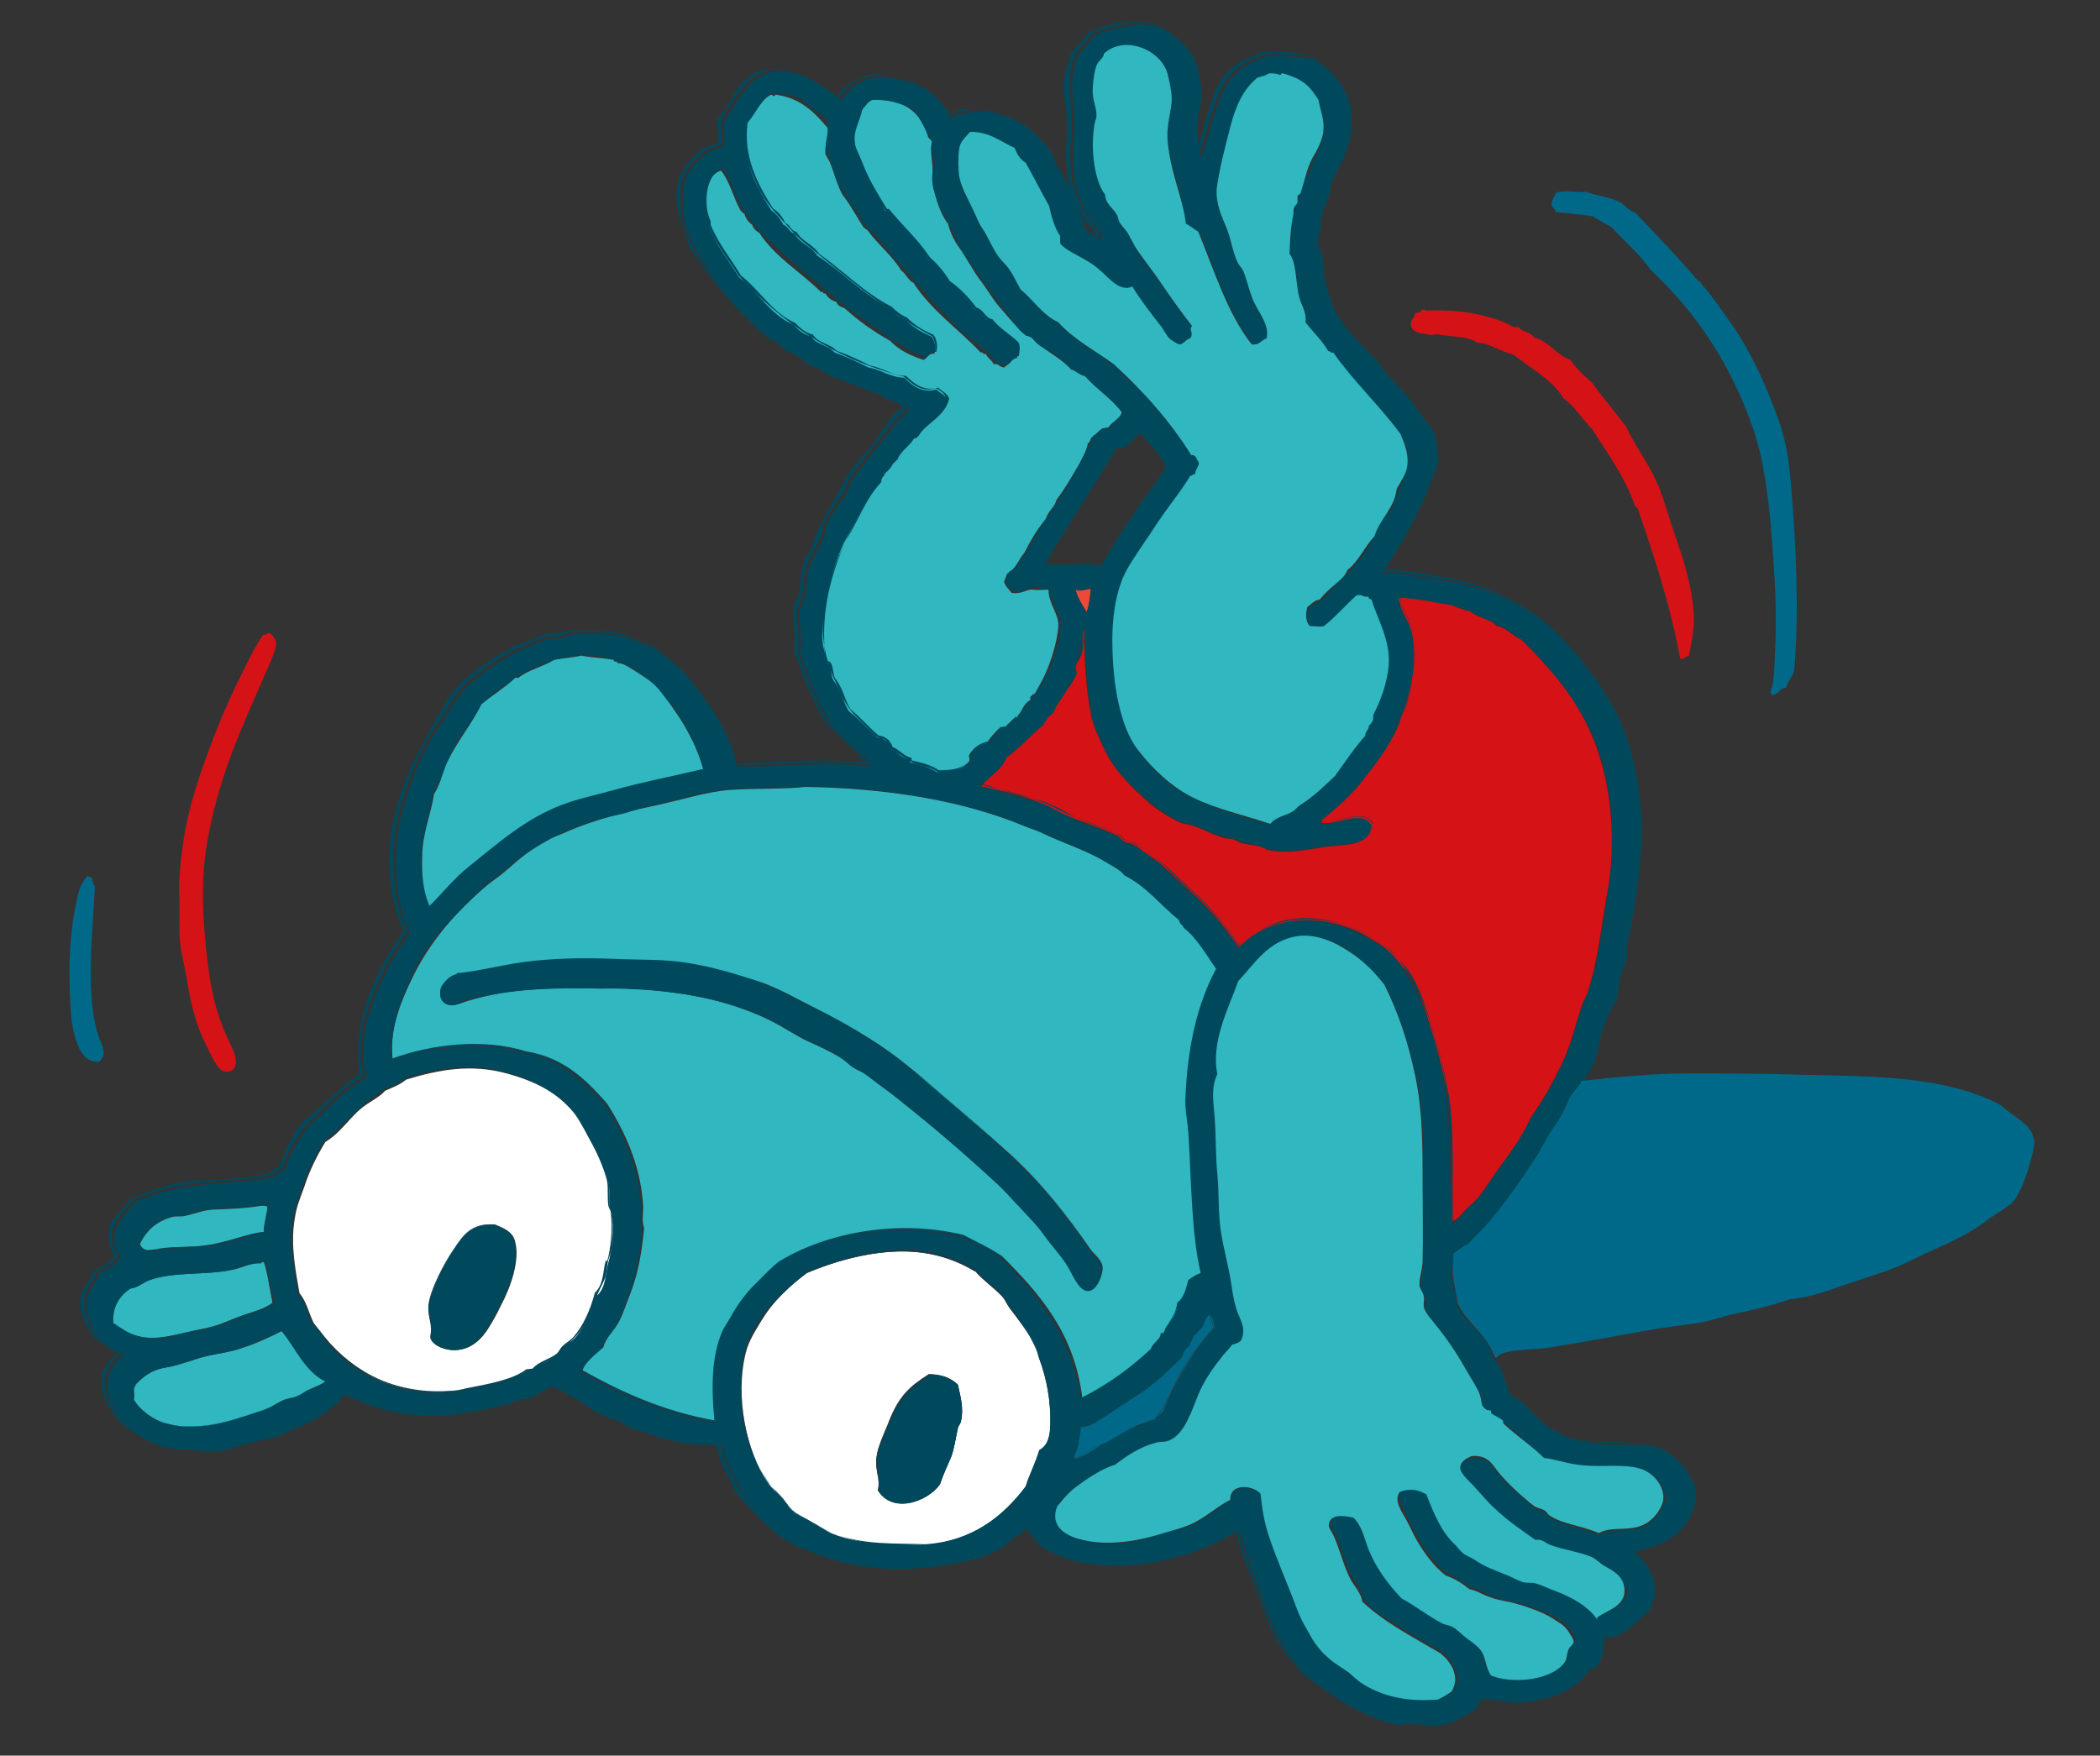 <?xml version="1.0" encoding="UTF-8"?>
<svg xmlns="http://www.w3.org/2000/svg" id="rollen_xA0_Image" version="1.1" viewBox="0 0 340.7 284.9" width="340.7" height="284.9" x="0" y="0">
  <rect x="0" y="0" width="340.7" height="284.9" fill="#333333" stroke="none"/>
  <!-- Generator: Adobe Illustrator 29.1.0, SVG Export Plug-In . SVG Version: 2.1.0 Build 142)  -->
  <defs>
    <style>
      .st0 {
        fill: #fff;
      }

      .st0, .st1, .st2, .st3, .st4, .st5 {
        fill-rule: evenodd;
      }

      .st1 {
        fill: #00698a;
      }

      .st2 {
        fill: #00495c;
      }

      .st3 {
        fill: #e94b38;
      }

      .st4 {
        fill: #d51317;
      }

      .st5 {
        fill: #30b7c0;
      }
    </style>
  </defs>
  <path class="st2" d="M235.6,205.4c-.4,2.2.5,3.9.7,6.1.9,3,4.1,4.4,5.4,7.2.2.5.2,1,.4,1.4.2.5.7.8,1,1.3.9,1.6,1.2,3.5,2.2,5.2.4.3.9.6,1.4.7,1.5,1.3,2.4,2.7,3.7,3.7,2.6,2.1,5.7,3.1,9.8,3.4,2.8.2,6-.3,8.8.6,3,1,5.4,4,6.2,7-.2,6.5-5.2,8.9-10.2,9.8,1.7,1.3,3.6,3.6,3.5,6.5,0,1.2-.5,1.9-.8,3-2.2,1.7-4.3,4.8-7.4,4.4-.2,2-.2,5-2.5,5.3-1.2,2-3.3,3.4-5.6,4.2-1.7.6-4.7,1.2-6.7,1.1-1.1,0-3.8-.8-4.8-.5-.8.3-.8,1.2-1.6,1.8-.3.2-.8.4-1.2.7-1.1.7-2.7,1.4-4.2,1.7-2.3.4-4.3-.8-6.5,0-2.3-.5-4.1-1.3-6.1-2.3-3-1.5-6-3.3-8.4-5.3-2.4-2-4-4.3-5.5-7.3-2.6-5.3-4.2-11.2-6.2-16.8-8.1,5.3-23.2,8.7-32.2,2.3-.6-1-1.2-2-2-2.8-.8.9-1.5,1.3-2.6,2-.5.3-1,.9-1.4,1.2-2.3,1.4-4.1,1.9-6.8,2.5-8.7,1.9-19.6.7-27-3.1-3.3-2.3-6.1-5.1-8.6-8.2-1.2-2.5-2.7-4.7-3.2-7.8-4.6.1-7.7-.6-11.9-2-2.6-.9-5-1.9-7.3-3.1-1.9-1-3.4-2-5.2-3-.9-.5-2.1-1.3-2.8-1.3-1.2,0-2.5,1.4-4.2,1.9-.6.2-1.4.2-1.9.4-.7.2-1.2.6-1.7.7-.2,0-.5-.2-.7-.1-.3,0-.3.3-.5.4-3.2.5-6.3,1.3-9.1,1.4-6,.3-11.3-1.4-15.7-3.7-2.3,2.8-5.3,4.9-9.2,6.1-1.4,1.1-3.7,1.4-5.9,1.9-2.1.5-4.1,1.4-6.1,1.6-1.3,0-2.7-.2-4.2-.4-.8,0-1.7,0-2.5-.1-4.2-.8-9.7-4.8-10.7-8.6-.8-3.3.9-5.2,2.5-6.7-1.8-1.1-3.5-2-4.7-3.6-.9-1.3-1.7-3.8-1.2-5.8.3-1.4,1.6-2.2,1.8-3.7,1.5-.6,2.6-1.5,3.6-2.5-.3-1-.8-1.5-1-2.4-.3-2.4.8-3.7,1.8-4.9.6-.7,1.1-1.6,1.6-1.9.4-.3,1.4-.5,2.2-.8,1.6-.7,2.7-.9,4.4-1.3,2.9-.6,5.6-.7,8.6-1,2.7-.3,5.8-.3,7.6-1.2.5-.2.7-.8,1.3-.7,1.4-4,3.3-6.8,6.1-9.2,1.7-1.5,2.8-2.8,4.7-4.2.7-.6,2.3-1.4,2.5-1.9.2-.5-.3-1.2-.4-1.7-.2-2.1,0-5.1.5-7,1.4-5.4,4-10.5,7-14.5-2.8-5.8-2.8-13.9-1.2-20,1-3.8,2.8-8.2,4.6-11.4,1-1.8,2.3-3.5,3.4-5.3,1.1-1.9,2.4-3.5,4-4.7,2.4-1.9,5.1-3.7,8-4.9,1-.4,2-1,3-1.3,1-.3,2.3-.2,3.4-.5.5-.1,1-.4,1.4-.5,1.6-.2,3.4-.1,4.8,0,2.2.2,3.6.5,5.4,1.2,4.2,1.7,6.6,3.6,9.1,6.7,3,3.8,6.1,8.4,7.2,13.6,7.4.2,14-1,21.4,0,.3-.6-.7-.7-.5-1.4-1.6-1.9-3.9-3-5.4-5-.5-.7-1-1.9-1.6-2.9-1.5-2.9-2.4-5.8-3.7-9,.5-2.3-.3-5.3-.1-6.8,0-.6.5-1.1.7-1.8.5-1.5.4-3.3.7-4.7.5-2,1.9-3.8,2.6-5.8.2-.5.2-1.2.4-1.7,1-2.6,3.4-4.6,4-7.2,1.8-2.5,3.9-5.1,5.9-7.6.4-.4.7-.9,1.1-1.4.4-.5,2.3-2.3,2.3-2.6,0-.5-1.3-1.1-2.2-1.4-2.7-1.2-5.2-2.1-7.7-3.1-3.7-1.6-6.3-3.4-9.5-5-1.8-1.6-3.9-3-5.8-4.8-1.6-1.6-3.7-3.2-5.3-5.3-.6-.7-1.3-2-2-3.1-1.5-2.3-2.8-4.5-3.7-7.3-.4-1.4-.6-5.3-.2-6.7.8-2.7,3.4-5.5,6.5-6,.3-1.4-.4-2.9,0-4.1.2-.5,1.1-1.5,1.4-2.2,1.8-3,4-6,7.8-5.9,3.9.1,6.8,2.3,9.7,4.6.9-.7,1.4-1.9,2.4-2.4,2.8-1.6,5.1-1.5,8.2-.6,3.6,1,6.2,3.3,7.3,6.1,1.5-1.2,4.2-1.1,5.9-1.2,4.7.9,8,3.1,10.3,6.6.4.6.5,1.5,1,2.2,1.9,3.1,3.6,6.5,4.6,10.4.9.6,1.7,1.3,2.8,1.7-.7-2.2-2.6-4.3-3.7-6.6-1.2-2.9-1.2-6.4-1-10.3.4-4.9-1.1-9,.6-12.8.3-.7.9-1.2,1.4-1.8.6-.6,1-1.5,1.6-1.8.9-.6,2.3-.8,3.5-1.1,1-.2,2.8-.6,3.8-.6,4.2,0,8,3.4,9,6.4.5,1.6.9,3.7.8,5.3,0,1.5-.6,2.9-.6,4.6,0,1.7.1,3.5.6,5.2,2.1-5.8,2.7-12.6,7.7-15.1.7-.4,2.5-1.1,3-1.2,1.3-.3,2.6-.1,3.7,0,1,.1,2.1,0,3.1.2,3,.9,6.1,4.6,6.7,8,.9,5.5-1.3,8.5-3.2,12.5,0,2.2-1.3,3.8-1.6,5.6,0,.5,0,1,0,1.6,0,.7-.5,1.4-.5,2,0,.9.7,2,.8,3.1.2,1.4.2,2.9.5,4,.3,1.1.8,2.4,1.2,3.5.5,1.5,1.7,3,2.8,4.3,1.3,1.6,3.1,3.2,4.4,4.7.6.6,1,1.5,1.6,2.2,1.3,1.4,2.8,2.8,4,4.3.6.8,1.1,1.6,1.7,2.4.6.9,1.4,1.6,1.8,2.4.7,1.4.5,3.6.8,4.8-2.2,6.9-5.5,12.8-9.1,18.2,3.5,0,6,.7,9,1.1,9.1,1.2,15.9,5.1,20.9,10.3.9.9,1.7,2,2.5,3,2,2.4,4,5.3,5.4,8,2.4,4.6,3.9,11.4,4.2,16.9,0,.9.1,1.7.1,2.4-.1,6.6-1.2,12.9-2.5,19,0,.4.2.7.1,1.1-.1,1.2-.8,2.7-1.1,3.6-.4,1.4-.3,2.9-.7,4-.3.7-.9,1.4-1.2,2.2-.3.8-.7,1.7-1,2.5-.5,1.8-.8,3.8-1.4,5.5-.3.6-.8,1.3-1.1,1.9-.8,1.6-1.4,2.7-2.4,3.7-1.1,3-2.9,5.2-4.3,7.7-1.9,3.4-4.1,6.7-6.4,9.6-1.9,2.5-3.8,4.5-5.8,6.7-1,.4-1.7,1-2.6,1.4,0,.8-.2,1.6,0,2h0ZM194.6,37.7c-.7-.5-1.5-1-2.2-1.6-.5-4.8-2.7-9-2.9-13.9,0-2,.8-4,.7-6.1,0-1.5-.7-2.8-.7-4.3-1.4-2.7-3.7-5.2-7.4-4.7-3.5.5-4.6,3.5-4.9,7-.2,1.7.5,3,.6,4.7,0,1.2-.4,2.4-.5,3.4-.2,3.8.6,7.1,1.9,9.8.6,1.3,1.2,1.9,1.9,3,.5.8.8,1.6,1.3,2.4,3.4,5.5,6.9,10.5,10.7,15.6-.3.4.1.9,0,1.6-.6.5-1,1.1-1.8,1.3-3.5-2.2-5.1-6.2-7.7-9.4-.7.3-.6,0-1.4.2-3.2-2.6-6.7-4.9-10.2-7.2v-1.3c-1.2-1.3-1.1-3.1-1.8-4.8-.7-1.7-1.7-3.3-2.6-4.8-.9-1.6-2.2-2.9-3-4.6-2.2-1.1-3.9-2.8-7.3-2.8-2.1,1.1-2.2,5.2-1.9,7.2.3,2.1,1.4,3.9,2.2,5.4.4.8.5,1.7.8,2.4.4.8,1.2,1.7,1.8,2.6,1.2,1.9,2.3,3.7,3.5,5.4.6.9,1.1,2,1.7,2.8.4.5,1.2.9,1.7,1.4.6.6.9,1.4,1.3,1.8.5.5,1.4.9,2,1.4,1.4,1,2.5,2.1,3.8,3.1.7.5,1.3,1.3,1.9,1.7.5.3,1.2.4,1.7.7,1.2.8,2.3,1.9,3.5,3,1.2,1.1,2.4,2,3.5,3.1,3.2,3.4,5.8,6.8,8.3,10.4.6.4,1.1.8,1.2,1.6,0,.6-.5.7-.5,1.4-.4.1-.6.3-1,.5-1.8,2.8-3.9,5.5-5.8,8.3-1.8,2.8-4,5.6-5.3,8.8-1.8,4.7-1.7,10.4-1.3,14.9.5,6.6,2.8,11.6,6.5,15.6,4.6,5,11.6,7,19,9.1.8-1.1,2.2-1.2,3.4-1.9,3.9-2.3,6.9-5.6,9.7-9.2,1.2-1.5,2.2-2.9,3-4.6.6-1.1.9-2,1.4-3.2.9-2,1.7-4.5,1.9-6.8.3-2.9-1-6.3-2-8.5-.8-1.6-.7-3.3-3.1-3-2.5,1.3-3.9,5.9-7.7,4.9-.5-.7-.6-1.8-.2-2.6.4-.7,1.3-.9,2-1.4.6-.4,1.3-1.3,2-2,2.1-2,3.6-3.7,5.3-6.1,1.1-1.5,1.7-3.1,2.6-4.6.5-.9,1.3-1.6,1.7-2.4.4-.9.7-2.1,1.2-3.2.8-1.9,1.9-4,1.1-6.5-1-3-3.3-5.3-5.4-7.7-2.2-2.4-4.5-4.9-6.2-7.4-1.5-.6-1.8-1.9-2.9-3.1-.8-.9-1.7-1.5-1.9-2.4-.1-.4,0-.9,0-1.3-.2-.9-.9-1.9-1.1-3-.3-1.9-.3-4-.8-5.5-.2-.4-.5-.7-.6-1.2-.1-.8.2-1.6.2-2.4,0-.8,0-1.7,0-2.4.2-1.6.9-3,1.3-4.4.9-2.6,2-4.8,2.9-7,.4-1.1,1-2.3,1.1-3.5.3-3.9-2.1-7.9-4.7-8.9-1.1-.4-2.2-.2-2.9-.2-.5,0-.8-.3-1.2-.2-.8,0-2,.7-2.6,1.2-3.4,2.7-4.6,9.2-5.6,14.6-.2,1.2-.4,2.3-.5,3.1-.2,2,.5,2.7.8,4.1.5,2,1.1,3.4,1.7,5.2.5,1.5,1.2,2.8,1.7,4,.7,1.6,1,3,1.6,4.4.7,1.9,2.4,3.6,2.4,6.1-.5.5-1.1,1-2,1.2-4.2-4.8-6.1-11.9-8.8-18.1ZM161.6,58.7c-.4-.6-1-.9-1.3-1.6-8-5.6-13.3-13.9-20-20.8-1.4-2.6-3.5-4.9-4.6-7.7-.3-.7-.4-1.7-.7-2.5-.3-.7-.8-1.1-.8-1.8-.2-1.9.9-3.5-.2-4.9-.7-.8-3.6-3.2-4.7-3.7-1.1-.5-2.6-.5-3.5-.5-.3,0-.3-.3-.5-.2-1.7.4-2.9,3.2-3.6,4.4-.2.4-.5.5-.6.7-.1.4-.2,1-.2,1.4,0,1.1.1,2.6.4,4,.2,1.2,1,3,1.7,4.4,1.3,2.9,3,4.5,4.9,6.6.9,1,1.7,1.9,2.8,2.8,3.9,3.2,8.1,6.8,12.2,9.7,2.8,2,5.7,4.1,8.6,5.5.2.6.5,1.3.4,2.3-1,0-1.2.8-1.9,1.1-3.1-1.2-5.7-3.2-8.4-5-2.7-1.8-5.2-3.8-7.7-5.9-4.9-4.1-10-8-13.6-13.6-1.2-2-1.6-4.6-3.1-6.2-2.5.7-3.4,4.7-2.6,7.7.9,3.7,3.9,7.2,5.4,9.7,6.9,7.5,15.3,13.5,26.8,16.4,1.2,1.1,2.9,2.7,5.2,1.9,2.5,1.1,1.9,2.8,0,4.6-1.5,1.4-3,2.6-4.3,4.1-1.3,1.5-2.4,3.1-3.7,4.7-2.5,3.1-4.4,6.8-6.2,10.6-1.8,3.8-3.7,7.8-4.1,12.6-.4,4.7.8,8.6,2.3,11.6.2.5.4,1,.6,1.4,1.1,2.3,2,3.2,3.6,4.8.8.8,1.5,1.7,2.3,2.2.4.2.9.2,1.3.5.4.3.5.9.8,1.3.3.3,1.1.7,1.7,1.1,1,.7,1.8,1.3,3.1,1.7.5.1,1,.2,1.6.4.6.2,1.1.7,1.6.7,2.3.3,3.4-.6,5-1.6,0-.6,0-.6,0-1.3.6-1,1.5-1.5,2.8-1.8.6-.8,1.2-1.6,2-2.3.5-.1.5,0,.8-.1,4-3.5,8.6-10,8.9-16.8,0-1.9-1.5-3.7-1.7-5.9-1.1.3-2.3-.3-2.9-.2-.8,0-1.5,1.1-2.9.7-.5-.5-1.3-1-1.3-1.8,0-.8,1.1-1.4,1.6-2,1.5-1.9,2.7-4.6,4.4-7.2,2.9-4.4,6-8.9,8-13.8.9-.4,1.1-1.5,2.5-1.3.6-1.2,2-1.6,2.5-2.9-1.7-2.3-4.2-3.9-6.1-6-2.1-.6-3.4-2.5-5-3.6-1.2-.8-2.7-1.3-3.5-2.6-1.9-.6-2.4-1.7-3.6-3.2-2.9-3.6-5.6-7.4-8-11.2-.8-1.3-1.3-2.6-1.9-4-.5-1-1.2-1.8-1.6-3-.4-1.2-1-2.5-1.1-3.5-.1-1.1.2-2.5.1-3.7,0-1.1-.7-2-.1-3.1-1.1-1.8-1.8-4.1-3.4-5.5-1.8-.9-3.7-1.6-6.5-1.4-1.8.7-3.6,5-3.2,7.4.1.8.7,1.7,1,2.5.3.9.5,1.9.8,2.6,1.7,3.5,4.4,6.5,7,9.2,2.2,2.3,4.2,5.1,6.2,7.4,3.5,4.2,8.1,7.6,11.8,11,.3,1.7-.9,2.2-1.8,2.9-.7,0-.8-.6-1.6-.5ZM185,70.2c-1.3.8-1.8,2.7-3.8,2.4-2.3,2.8-3.7,6.5-5.9,9.4-1.9,3.2-4.1,6.2-5.9,9.5,2.4,1.1,6.1-.7,9.1.6,3.2-5.7,7-10.9,10.7-16.2-1-2.2-2.7-3.9-4.2-5.6ZM174.4,95.8c.5,1.4,1.1,2.7,1.9,3.7.6-1,.6-2.6.8-4-.8-.2-1.8.2-2.8.2ZM237.6,196.7c.6-.6,1.3-1.2,1.9-1.8,1.2-1.3,2.1-2.9,3.1-4.3,1.1-1.5,2.2-2.8,3.1-4.3,1-1.6,1.8-3.2,2.8-4.8.9-1.6,2.1-3,2.9-4.6.8-1.6,1.7-3.2,2.5-4.9.8-1.8,1.2-3.6,1.8-5.6.5-1.9,1.4-3.6,2-5.5,1.7-4.9,2.4-10.7,3.2-16.3,1.4-9,.6-18.6-2.8-25.9-1.5-3.2-3.5-6.2-5.6-8.8-2.2-2.6-4.3-5.3-7.2-7.2-1.3-.9-3.1-1.8-4.7-2.5-1.7-.8-3.5-1.7-5.2-2-.3,0-.6,0-1.1,0-.7-.1-1.5-.6-2.3-.7-1.6-.3-3.4-.2-5-.5-.1,0-.1,0-.2.1,0,0,0,.2.1.2.3,2,1.4,3.1,1.9,4.7,2,6.8-1.3,14.6-3.8,18.8-2.3,3.8-4.9,7.3-7.9,10.1-1.1,1-2.4,1.6-3.1,2.8,2.8.3,6.8-2.3,8.5.1-.2,3.4-4.1,3-7,3.4-3.3.4-6.6,1.3-10,.5-1.9-.8-4-1.2-5.6-1.7-1-.3-2.1-.5-3.1-.8-1.1-.3-2-1-3-1.3-.8-.3-1.6-.3-2.3-.6-1.8-.8-3.6-2-5.2-3.4-3-2.6-5.5-4.9-7.2-8.6-.8-1.7-1.7-3.5-2-5.3-.9-4.5-.9-9.5-1.2-14.2-.4,2.7-1.2,4.9-1.4,7.3-2.2,4.3-4.8,7.8-8,10.8-2.1,2-4.2,3.9-5.9,6.2-.5.5-1.5.9-1.6,1.4,1.8.4,3.5,1,5.4,1.6,2,.6,4.1.9,6,1.8,1.8.8,3.4,1.9,5.2,2.6,1.9.8,3.9,1.3,5.6,2.2.4.2.8.7,1.2,1,.4.2,1,.3,1.4.5,3.6,1.8,6.2,5,9.2,7.6,3.1,2.7,5.7,5.9,7.9,9,2.3-2.2,5.1-4,8.9-4.4,6-.7,11.7,2.2,15.6,5,4.3,4.6,6.6,11.3,8.3,18.4,1.8,7.7,1.4,16.3,1.8,25.7.9-.1,1.3-1,1.9-1.6ZM108.7,114.2c-3.4-4.5-7.2-7.8-14.4-8-7.3.8-11.9,4.3-16.3,8-1.1,2.5-2.9,4.5-4.2,6.8-1.3,2.4-2.1,5.1-3.5,7.7-.5,2.5-1.3,5.5-1.8,8.4-.5,3.3.1,6.7,1,9.7,1-.4,1.6-1.4,2.3-2.2,2.3-2.5,5.2-4.4,7.7-6.7,1.6-1.5,3.5-2.7,5.5-4,2-1.2,4.1-2.6,6.2-3.4,2.6-1,5.5-1.6,8.4-2.4,4.6-1.3,9.6-2.1,14.5-3.5-1.2-4.1-3.1-7.5-5.4-10.6ZM190.7,148.8c-.9-.9-1.8-2-2.8-2.9-3.4-3.1-7.4-5.7-11.8-7.8-1.9-.9-3.9-1.6-5.9-2.5-2-.9-3.9-1.8-5.9-2.5-10.3-3.5-22.2-5.5-33.8-5.5-3.5.3-8.2.2-12.4.5-4.3.3-9.4,1.7-13.3,2.8-1.4.4-2.8,1-4.2,1.3-3,.7-5.9,1.3-8.5,2.5-4.2,2-7.5,4.1-10.7,6.7-3.5,2.8-6.9,6-9.7,9.4-1.8,2-3.7,4.8-5,7.7-1.8,4-3.9,8.7-3.2,13.7,2.1-.6,4.5-1.5,6.8-1.9.8-.2,1.7,0,2.5-.1,3-.3,6.8-.5,9.8,0,.9.2,1.8.6,2.6.8.7.2,1.5.1,2.2.4,4.7,1.6,8.1,4.8,10.8,8,3,4.5,5.3,9.8,5.8,16,.1,1.7-.3,2.5.2,4.1-.4,4.4-1.1,7.7-2.3,10.8-.6,1.5-1.1,3.1-1.8,4.4-.7,1.4-2.2,2.5-2.5,4.1-1.2,1.1-2.9,2.4-3.4,3.8,6.4,3.7,13.3,6.8,21.6,8.3-.2-4.5-.5-10.6,1.4-14.6,2.6-4.1,5-8.4,9.4-11.3,7.6-5,19.1-6.5,29.6-4.2,2.1,1.1,4.3,2.1,6.2,3.4,6,6,11.5,12.5,13,23,6.7-3.6,12.9-7.8,15.6-15.5,1-.9,1.4-2.4,1.8-3.8.7-.5,1.5-.8,2-1.1-1.5-6.3-1.5-14.6-2-22.6-.1-1.8-.5-3.6-.5-5.4.3-8.3,1.8-15.4,5-21.4-2-3.2-4.3-6-6.8-8.5ZM263.6,257.9c-.3-2.6-3.6-3.6-5.3-5-3.3-.8-6-2.1-9.2-2.9-.5-.5-1.3-.9-2.2-1.4-3-1.8-5.2-4.3-7.4-7-.9-1-2.6-2-2.5-3.2,0-.9.9-1.3,1.6-1.7,3-.3,3.7,1.7,4.9,3.1,1.6,1.8,3.8,3.4,5.4,5,2.9,2.1,6.7,3.3,10.6,4.4,1.9-1.2,4.9-.3,7.2-1.4,1.7-.8,3.1-2.5,3.4-4,.4-2.1-1.3-4.5-3.6-5.3-2.6-.9-6.2-.3-9.4-.6-2.4-.2-4.5-1-6.4-1.2-2.8-2.3-5.5-5.1-8.4-7.2-.5-.4-1.2-.7-1.6-1.2-.3-.4-.2-1.1-.4-1.7-.3-1-1.3-2.3-2-3.7-1.6-2.8-2.8-4.7-4.7-7.1-.9-1.1-2.2-2.5-2.4-3.5-.1-.5,0-1.1,0-1.7-.1-.7-.7-1.3-.7-1.8,0-1.2.4-2.6.5-4,.1-3.9,0-8.2,0-12.5,0-6.1,0-12-1.2-17.5-1.2-5.2-2.7-10.2-5-14.8-2.9-3.4-6.6-7.5-12.1-8-.5,0-1.3,0-1.9,0-4.9.7-7,4.4-9.8,7.4-1.4,4.2-4.5,9.9-3.4,15.1-1.1,2.4-.5,5.1-.4,7.7.2,2.7.1,5.6.4,8.5.3,3.1.1,6.4.6,9.5.4,2.6,1.1,5.4,1.6,8,.2,1.3.5,2.7.8,4.1.5,2,1.9,3.2,1,5.4-.4.3-1.1.5-1.6.7-1,1.1-1.9,2.3-3,3.8-.9,1.2-1.8,2.6-2.3,3.7-1.1,2.5-2,6.2-4.3,7.6-.9.5-1.6.4-2.5.6-3.8.9-6.4,3.8-10.2,5-.9,1.1-3.2,1.9-4.6,3.4-.6.6-1.5,1.7-1.7,2.3-.9,3.1,1.6,4.4,3.6,5,1.3.4,3,.6,4.2.7,3.9.3,7-.9,10-1.8,1.4-.4,2.9-.7,4.1-1.2,2.6-1.1,4.5-3.1,6.5-4.1,0-2.7,3.4-2.1,4.7-1,.3,2.7.7,4.7,1.4,7,1.3,3.9,2.9,7.6,4.3,11,.8,2.1,1.9,4,2.9,5.9,4.9,5.2,11.1,10.5,20.4,9.5.8-.6,1.7-.7,2.3-1.4,1.8-2.3-.5-5.2-2-6.5-2.8-1.4-5.8-3.3-8.3-4.9-1.5-1-3.3-2-4.2-3.4-.3-.5-.5-1.3-.8-2-.4-.7-.9-1.3-1.2-1.8-1-2-1.7-4.8-2.6-6.7-.4-.8-.9-1.3-.8-1.9.2-1.7,2.3-1.3,3.8-1,2.6,4.4,4,9.9,7.8,13.1,2.3,1.6,5.3,3,8,4.6,1.3.8,4.1,2.8,4.8,4.1.7,1.2.6,2.6,1.6,3.8,1,.3,2.3.6,3.5.7,3.6.2,7.8-1.2,8.9-3.4.2-.4,0-1.2.4-1.8.2-.4.8-.7.8-1.1.2-1.1-.9-1.5-1.2-2.4-1.7-1.5-3.8-2.3-6.1-3.1-1.8-.6-3.6-.9-5.4-1.4-1.5-.4-2.7-1.5-4.2-1.7-1.2-.8-2.3-1.7-3.8-2.2-2.6-2.2-4.5-5-6-8.3-.7-1.5-1.7-2.9-1.8-4.6.2-.1.4-.2.4-.6,1.2-.6,2-.2,3.1-.4,1.5.8,1.9,2.6,2.6,4.2.9,2.1,1.7,3.4,3.1,4.7,1.1,1,1.8,1.6,3.1,2.5,1.6,1.1,3.2,1.5,5.2,2.3,1.1.4,2.2,1.1,3.1,1.3.5.1,1.1,0,1.6.1.6.2,1.2.6,1.9.8,3.3,1.1,6.5,2.4,8.3,5,1.8-1.4,5-1.9,4.6-5ZM90.5,220c.4-.3.8-1,1.4-1.6,1.6-1.5,2.7-2.9,3.8-4.9.6-1,.7-2.3,1.2-3.5.4-1,1.1-2,1.3-3,.2-1,.2-1.8.5-2.8.2-.8.5-1.6.5-2.5,0-1.6.2-3.2,0-4.9,0-.4-.3-.7-.4-1.1-.2-1.3,0-2.7-.2-4-.6-2.7-2.1-5.5-3.5-8-2.8-5.2-7-8-13.1-9.7-5.8-1.6-11.1-.7-16.3,1-.9,1-2.2,1.1-3.4,1.8-3.7,2.1-6.4,5.8-9.7,8.3-1.1,1.8-2,3.5-2.9,5.8-1,2.5-1.7,4.2-2.2,7-.7,4.3.3,8.5.8,12,1.1,1.3,1.5,3.2,2.3,4.8,1.5,1.6,2.6,3.5,4.2,5,4.6,4.5,12.5,7.7,20.9,6,3.5-.7,7.6-1.4,9.7-3.1.5,0,.7-.1,1.1-.1,1.1-1.2,2.6-1.5,3.8-2.4ZM42.2,195.5c-2.1.3-5,.4-7.7.6-1.6,0-3.1.7-4.4,1-.7.2-1.5,0-2.2.2-2.5.7-4.3,2.4-5.3,4.6.9,2,3.6.9,5.8.7,1.7-.1,3.4,0,4.8-.2,3.6-.4,7-2,9.6-2.2.2-1.4.7-3.3.7-4.4-.6-.4-1-.3-1.3-.2ZM145.3,202.9c-5.1.2-10.3,1.7-14.5,3.5-3.6,2.7-7.3,6.4-9.2,10.8-2.3,5.2-1.6,14.4.8,19.4,1.7,3.5,3.9,5.8,6.1,8.4,3.7,2.7,8.7,5,14.4,5.5,2.5.2,4.9-.2,7.2.1,7.7-.5,12.7-4.6,16.4-9.5.6-2,1.6-3.6,2-5.8,1.6-.9,1.9-2.4,1.9-4.2.1-3.9-.6-7.6-1.8-10.8-1.3-3.4-3.1-6.2-5-8.8-1.7-2.3-3.9-3.8-5.5-5.5-3.6-2.3-8-3.4-12.8-3.2ZM43.7,208.1c-.3-1.2-.2-2.7-.8-3.4-.2-.2-.4,0-.5.1-1.4-.2-2.9.6-4.4,1-4.5,1-9.6.3-13.6,1.7-3.3,1.1-6.5,3.1-6.1,7.2,1.2.9,2.3,1.7,3.7,2.2,3,.9,5.6.2,8.4-.5,3.6-.8,6.4-1.7,9.4-2.8,1.8-.6,3.5-1.2,4.7-2.2-.2-1-.4-2.1-.7-3.4ZM196.2,213.5c-.7.3-.8,1.1-1,1.9-.6.4-.8,1.2-1.6,1.4,0,.7-.5.9-.6,1.6-.7.4-1,1.3-1.3,2-1.1.9-2,1.9-3,2.8-1.6,1.4-3,2.5-4.9,3.7-1,.7-2.3,1.5-3.5,2.3-1.5,1-3.2,2.4-5,2.4,0,.9-.2,1.4-.2,2.2h0c0,1.2-.9,2-.7,2.9,2.8-.7,5.5-3.4,8.6-4.7.9-.4,1.9-.7,2.8-1.1,1.4-.5,2.1-1,2.9-1.9,2.2-5.1,4.9-9.7,8.4-13.6-.4-.5-.3-1.5-.7-1.9h-.1ZM45.8,215.9c-1.8.8-4.2,2-6.7,2.8-1.6.5-3.4.8-5.3,1.2-2.3.5-4.7,1.6-6.8,1.9-3.1.5-5.8,2.5-5.4,5.3,1.3,2.4,4.2,4.1,7.2,4.3,5.4.4,8.6-.9,12.8-2.2,3.4-1,6.1-2.5,8.9-3.7.9-.4,1.7-.8,2.4-1.3-3.3-1.8-4.9-5.4-7.1-8.3Z"/>
  <path class="st5" d="M163.3,59.3c.7-.3.8-1.1,1.7-1.2.1-.8.2-1.6-.1-2.3-1.4-1.3-3-2.3-4.2-3.7-1.3-.3-1.4-1.6-2.6-1.9-1.3-1.6-2.7-3.1-4.3-4.3-.9-1.4-1.9-2.8-3.2-3.8-1.9-2.9-4.4-5.1-6.6-7.8,0,0-.2-.1-.4-.1-1.4-2.3-3-4.8-4.1-7.8-.4-1-1-2-1.1-2.9-.3-2,.8-3.5,1.2-5.4.6-.7,1.1-1.6,2-1.9,5.3-.2,7.9,2.2,9,6.1.2.2.4.4.6.6-.4,1.9.2,3.4.1,5.5-.1,2.5,1.2,6.3,2.5,7.9.4,1.5,1,2.8,1.9,4,1,1.4,2.1,3.5,3.2,5,1.2,1.5,2.2,3.4,3.5,4.8,1.3,1.5,2.6,3.1,4.1,4.4h.6c1.8,2.2,4.8,3.3,6.7,5.5,1,0,1.2.9,2.2,1,1.8,2.1,4.3,3.6,6,5.9-.4,1.3-1.8,1.6-2.4,2.8-.5,0-.6.1-1,.1-.6.2-.8.9-1.4,1.1-.4.2-.2.9-.7,1-.2,1.2-.9,2.4-1.4,3.4-1.2,2-2.3,4-3.7,5.8-.3,1.3-1.4,1.8-1.7,3.1-1.4,1.6-2.5,3.5-3.5,5.5-1,1.1-1.4,2.7-2.8,3.4-.2.4-.3.9-.5,1.3.2.8.8,1.2,1.2,1.8,1.7.3,2.6-.7,3.5-.5.7.1,1.5,0,2.5,0,0,2.3,1.7,3.9,1.6,5.9-.2,3-1.6,7.1-3,9.5-.3.6-.7,1.3-1,1.7-.1.1-.4.1-.5.2-.1.2,0,.6-.1.7-.2.2-.5.3-.7.5-.5.6-.8,1.5-1.4,2.2-.1.1-.4,0-.5.2-.5.5-1.2,1.1-1.7,1.7-.5-.3-.2,0-.8,0-.7.7-1.4,1.4-1.9,2.3-1.3.3-2.4.9-2.9,2,0,.5.2.6,0,1-1.1,1.4-2.7,1.6-5.2,1.7-1.4-.9-2.7-1.1-4.4-1.6v-.4c-1.4-.3-2-1.3-3.1-1.8-.1-.4-.4-.7-.6-1.1-.5-.3-.7-.8-1.6-.7-1.6-1.4-2.9-3-4.6-4.3-1-1.6-1.1-3.2-2.5-5-.3-.4-.3-1.6-.6-2.3-.5-1.3-1.2-2.9-1.2-4.9,0-5.8,1.6-10.8,3.5-15.1,1.9-3.2,3.3-7,5.8-9.6,0-.9.7-.9.7-1.7,1-.3,1-1.5,1.9-1.9.6-1.7,2.1-2.3,2.9-3.8h.5c1.3-2.4,4.3-3.1,5-6.1-.3-.9-1.2-1.2-1.8-1.8-2.3.7-4-.7-5.2-1.9-2.4-.1-3.7-1.3-5.9-1.7-1.7-.9-3.5-1.7-5.4-2.4-1-1.2-3.1-1.3-3.8-2.6-1.3-.3-2.1-1.1-2.9-1.9-3.8-1.7-5.7-5.3-8.8-7.7-1.7-2.7-3.6-5.1-4.9-8.2v-.6c-1.2-2.7-.7-7.9,2-8.5,1.4,1.8,2,4.4,3.1,6.4.3.2.3.5.7.6,0,.4.3.7.5,1.1.3.2.3.5.7.6.2.7.7,1.1,1.2,1.4,2.6,4,6.7,6.3,10,9.6.5-.2.2.4.7.2.4.7,1,1.2,1.8,1.4.2.6.7.8,1.3,1,2.2,2,4.7,3.8,7.4,5.3,1.4,1.5,3.3,2.4,5.4,3.1.7-.2.7-1.1,1.8-1,.3-1,0-2.3-.5-2.8-1.7-.7-3.1-1.6-4.3-2.8-1-.3-1.7-1-2.4-1.7-4.4-2.4-7.7-5.9-11.8-8.6-.9-1.5-2.9-2-3.7-3.6-.9-.2-1-1.2-1.8-1.4-.5-1-1.2-1.8-2-2.4-2.3-3.6-4.9-8.3-4.1-13.9,1.4-1.6,2.1-3.7,4-4.8.4-.1.3.2.5.2.4,0,.1-.4.6-.2,3.9.6,6.1,2.9,8.2,5.4.1,1.4-.5,2.7-.4,4,0,.5.6,1.1.8,1.7.7,1.7,1.3,4.2,2.2,5.4,1.1,1.4,2.2,3.5,3.2,5,.2.1.3.3.6.4,1.7,2.4,4,4.1,5.5,6.6.8.5,1.1,1.6,2,2,2.9,4.5,7.3,7.5,10.9,11.3.5-.1.3.4.8.2.3.7,1,1,1.3,1.7.9-.2.9.6,1.8.5Z"/>
  <path class="st1" d="M287.6,113c-.6-.7-.1-1.3,0-2,.3-1.8.3-3.8.4-5.8.3-6-.1-12.2-.5-17.3-.5-6.6-1.2-12.8-3.1-18.4-3.6-10.4-9.2-18.8-16.6-25.7-1.8-2.6-4.2-4.6-6.4-7-1.1-.5-2-1.1-3-1.7-2-.3-3.9-.5-6-.7-.1-.5-.5-.7-.7-1.1,0-.9.5-1.3.7-2,1.5-.6,4.2.1,4.8-.2,1.6.6,4.2.9,6,1.9.6.7,1.4,1.2,2.3,1.7,3.4,3.6,6.8,7.1,10,10.9.4,0,.5.5.7.7,1.3,1.4,2.6,3.3,3.8,5,3.6,4.8,6.3,10.6,8.6,17,1.1,3,1.7,6.6,2,10.8.8,9.6,1.3,20.1.5,29.6,0,.7-1.2,2-1.3,2.9-1.1,0-1.2,1.1-2.3,1.2Z"/>
  <path class="st4" d="M230.8,50.2c.1,0,.1,0,.1.1.1.2.1-.3.4.1,2.4-.1,5.4,0,7.9.5,2.4.5,4.8,1.2,6.4,2.2h.8c.6.8,2,.8,2.5,1.7,2.5.6,3.5,2.8,5.9,3.6.9,1.4,2.1,2.5,3.4,3.6,1.8,2.5,3.8,4.8,5.6,7.2,1.2,2.7,3.6,5.9,5,9.1.9,1.9,1.5,4.2,2.3,6.6,1.5,4.6,3.4,9.3,3.7,15,.1,2.2-.4,4.5-.8,6.5-.5.1-.7.6-1.4.5-1.6-8.7-4.2-16.5-6.8-24.1,0-.3-.3-.4-.5-.6-1.7-4.9-4.5-8.6-7-12.6-1.6-1.5-2.7-3.6-4.6-4.9-1.9-3.2-5.4-4.9-8.2-7.2-2.1-.4-3.4-1.7-5.8-1.9-1.8-1.2-4.1-.8-6.6-1.4-.5.3-.3-.1-.8.2-.9-.4-3.4,0-3.4-1.9,0-.7.6-.9.7-1.7.4,0,.9-.1,1.1-.5Z"/>
  <path class="st3" d="M177,95.5c-.2,1.4-.3,2.7-.7,3.8-.7-1.1-1.4-2.2-1.8-3.6,1.1.2,1.6-.2,2.5-.2Z"/>
  <path class="st4" d="M227,97c3.8.2,4.9.7,8.5,1.2.9.4,1.9.8,3,1,1.2,1.1,3.3,1.2,4.3,2.4,1.7.3,2.5,1.6,4,2.2,5.4,5.4,10.3,10.9,12.8,19.3,1.9,6.3,2.5,14.1,1.2,21.5-1,5.5-1.6,11.5-3.2,16.3-.3.9-.8,1.7-1.1,2.6-.9,2.8-1.6,5.8-2.8,8.4-1.6,3.5-3.4,6.7-5.4,9.5-1.4,3.3-3.7,6.2-5.8,9.1-1,1.4-1.9,3-3.1,4.3-.6.6-1.3,1.2-1.9,1.8-.5.6-1.1,1.4-1.9,1.6-.3-6.5.2-14.7-.7-20-.8-4.9-2.1-9.5-3.6-14-.7-2.1-1.5-4.4-2.8-6.2-.6-.8-1.4-1.6-2-2.4-1.5-1.8-2.7-2.5-4.8-3.7-4.2-2.5-10.6-3.6-16-1.4-1.7.7-3.2,1.7-4.7,3.2-2.2-3.1-4.8-6.4-7.9-9.1-2.2-1.9-4.2-4.2-6.8-5.9-.9-.6-1.7-1.3-2.5-1.7-.4-.2-.9-.2-1.3-.4-.4-.2-.8-.7-1.2-1-3-1.5-6.8-2.4-10.1-4.2-3.8-2.1-8.4-3-12-3.8.7-1,2.2-2,3.2-3.2.4-.4.5-1,.8-1.4,2.2-1.5,3.8-3.5,5.9-5.2.4-.8.8-1.6,1.6-1.9.4-1.2,1.2-2.1,1.8-3.1.6-1,1.5-1.9,1.9-3,.2-.6.1-1.2.2-1.8.1-.6.6-1.1.7-1.7.4-1.3.2-2.8.6-4.3,0,4.8.2,9.6,1.1,14,.3,1.8,1.3,3.7,2,5.3,1.7,3.7,4.3,6.2,7.2,8.8,1.5,1.3,3.5,2.6,5.3,3.4.7.3,1.5.3,2.3.6,1.4.5,3,1.4,4.8,1.9.4.1,1,.1,1.4.2.5.1.9.5,1.3.6,1.4.4,3.2.3,4.2,1.1,3.4.8,6.3,0,9.8-.5,3.2-.4,6.8,0,7.2-3.5-1.6-2.6-5.6.1-8.2-.4,0-.3.3-.6.5-.7,2-1.7,4-3.4,5.8-5.6,2.3-2.9,4.7-5.9,6.2-9.6.1-.4.2-.7.4-1.1,1.7-3.6,3-9.9,1.7-14.4-.5-1.6-1.5-2.7-1.9-4.6,0,0-.1-.2-.1-.4Z"/>
  <path class="st4" d="M42.6,103h.5c.7-.9,1.6.8,1.7,1.2.1,1.1-1,3.4-1.4,4.3-4,9.3-8.2,17.7-10,29.5-.9,6.1-.4,12.8.4,19.1.6,4.7,1.7,8.7,3.8,12.8.5,1.1,1.6,4.1-1,4-1.3,0-2.5-3-3.1-4.2-1.8-3.5-2.6-7-3.2-10.9-.3-1.7-.9-4.1-1.1-6-.2-2.4,0-4.9-.1-7.3-.1-2.4.1-4.9.4-7.1.5-4.4,1.6-8.6,2.9-12.5,1.9-5.5,4.1-11.2,6.7-16.3,1.2-2.4,2.2-4.6,3.6-6.6Z"/>
  <path class="st5" d="M197.4,157.3c-3.2,6-4.7,13.1-5,21.4,0,1.8.3,3.6.5,5.4.6,7.8.5,16.3,2,22.6-.6,0-1.4.7-2,1.1-.4,1.4-.7,3-1.8,3.7-.2,1.6-1.1,2.9-1.9,4.1-.2.3-.3,1.1-.8.8.1,1-1.2,1.7-1.6,2.6-3.2,3.1-6.9,5.8-11.2,7.9-1.3-10.7-7-17-13-23-2-1.2-4.2-2.2-6.2-3.4-10.5-2.5-22.2-.4-29.9,4.3-1.3,1-2.5,2.3-3.7,3.5-1.4,1.4-3,3.4-4.1,5.4-.5.8-1.1,1.7-1.4,2.4-1.8,4.1-1.8,9.3-1.3,14.5-8.2-1.5-15.1-4.5-21.5-8.2.5-1.5,2.2-2.7,3.4-3.8.4-1.6,1.8-2.7,2.5-4.1.7-1.3,1.2-2.9,1.8-4.4,1.2-3.1,1.9-6.4,2.3-10.8-.5-1.6,0-2.4-.2-4.2-.5-6.2-2.9-11.4-5.8-16-3.4-3.8-6.9-7.4-13.1-8.4-7-2.2-15.6-1.1-21.7,1.2-.6-4.7,1.2-9,3-12.8,2.9-6.2,7.4-11.3,12.4-15.5,1-.8,2.1-1.5,3.1-2.4,2-1.8,4.1-3.5,6.6-4.9.8-.4,2-.8,3.1-1.3,4-1.8,9.7-3.3,14.5-4.3,4.2-.9,8.2-2.2,11.9-2.5,4.2-.3,8.9-.1,12.4-.5,12.5.2,25,2,35.6,6.4.9.4,1.8.6,2.8,1.1,3.3,1.6,7.2,2.8,10.3,4.7,1.2.7,2.3,1.2,3.1,2.2,3.6,1.8,5.9,4.9,8.9,7.3,0,.7.6.7.7,1.2,2.3,1.8,3.7,4.5,5.4,6.8ZM71.5,161.3c.1,2.1,1.8,2.1,3.6,1.4,2.3-.8,5.5-1.5,7.8-1.8,3.1-.4,5.9-.6,9.5-.6,2,0,4.5.2,6.7.1,9.5-.2,19.9,1.9,27,5.8,1.7.9,3.3,2,5,2.8,1.8.8,3.5,1.6,5.2,2.6.8.5,1.4,1.1,2.2,1.7.8.5,1.8.8,2.5,1.4,1.5,1.2,3,2.2,4.4,3.4,5.7,4.5,11.2,9.2,16.8,14.4,1.4,1.2,2.5,2.6,3.8,4,1.2,1.3,2.5,2.6,3.6,4.2.9,1.3,2.3,2.8,3.4,4.4.9,1.4,2.1,4.4,3.4,4.4,1.3,0,2.4-2.5,2.4-3.7,0-1.5-1.4-2.3-2-3.2-3.8-5.5-7.9-10.7-12.7-15.1-4.8-4.4-9.8-8.4-15-13-4.9-4.3-10.8-7.8-16.9-10.9-3.1-1.6-6.2-3.4-9.5-4.4-3.4-1.1-7.1-2.2-10.8-2.8-4.1-.7-8.1-.5-12.2-.7-5.3-.2-9.8-.1-14.5.5-3.6.5-7,1.4-10.6,1.8-1.1.8-3.1,1.5-3,3.4Z"/>
  <path class="st1" d="M14.2,142.2c.1,0,.1,0,.1.1,1-.2.5,1.2,1.1,1.4-.3,7.2-1.7,18.1.7,24.8.5,1.3,1.3,2.6,0,3.8-2.6.2-3.5-2.4-4.1-4.7-.6-2.3-.6-5.2-.7-7.7-.2-5.6.4-11.3,1.6-15.6.2-.8.9-1.5,1.3-2.3Z"/>
  <path class="st2" d="M74.4,158.2c7.9-1.7,15.9-2.8,25.2-2.4,4.1.2,8.1,0,12.2.7,3.6.6,7.3,1.7,10.7,2.8,3.3,1,6.3,2.8,9.5,4.4,6.1,3.2,12.1,6.5,17,10.8,5.2,4.5,10.1,8.6,14.9,13,4.8,4.4,8.9,9.5,12.7,15.1.7,1.1,2,1.9,2,3.1,0,1.2-1,3.7-2.3,3.7-1.4,0-2.6-3.2-3.2-4.2-1-1.6-2.3-3.1-3.5-4.7-6.8-9.1-16.2-15.9-25.1-23.2-.8-.6-1.6-1.1-2.4-1.7-1.4-1-2.7-2-4.2-3.1-1.8-1.4-4.1-2.6-6.4-3.6-2.9-1.4-5.7-3.2-8.8-4.4-7.5-3.1-16.1-4.1-25.1-4.2-6.7,0-15.2,0-22.1,2-1,.3-2,1-2.8.7-2.6-.8-.8-4.6,1.4-4.9Z"/>
  <path class="st0" d="M96.7,210c-.6,2.6-1.7,5.2-3.4,7.1-.5.6-1.3,1-1.9,1.6-.3.3-.5.8-.8,1.1-1.2,1-2.9,1.3-4,2.5-.4,0-.5.2-1,.1-2.3,1.7-6.2,2.4-9.8,3.1-.8.2-1.9.3-2.6.4-5.2.4-10.2-.8-14-3.2-3.6-2.3-5.9-4.7-8.3-8-.8-1.6-1.2-3.6-2.3-4.8-.6-3.5-1.5-7.7-.8-12,.3-2.2.9-3.4,1.6-5.4.8-2.5,2.1-5.1,3.4-7.2,2.4-1.4,3.8-3.8,5.9-5.5,1.2-1,2.7-1.6,3.8-2.8,1.4-.6,2.4-1,3.4-1.8,5.2-1.6,10.5-2.6,16.3-1,4.8,1.3,8.4,3.2,11.2,6.7,1.1,1.4,2,3.3,3,5.2,1,1.8,1.9,4,2.3,5.8.3,1.2,0,2.7.2,4,0,.4.3.7.4,1.1.3,2.5,0,5.9-.6,7.9-.5,1.6-.3,3.9-1.8,5.3ZM73.7,202.7c-1.5,2.2-3.8,6.5-4.1,9.1-.2,1.6.3,2.6.4,3.7,0,.5-.2,1.2-.1,1.6.4,1.4,2.6,2.1,4,2,2.6-.1,4.3-1.8,5.5-3.8.6-1,1.2-2,1.9-3.5,1.5-2.8,3.2-7.4,2.2-10.6-.5-1.4-1.8-1.9-3.2-2.5-3.8-.2-5,1.8-6.5,4Z"/>
  <path class="st1" d="M256.6,175.4h.1c5.4-.6,11.2-1.2,17.3-1.2,6,0,12.1,0,17.8.2,11.3.3,23.7,0,32.9,5,1.7,1.8,4.9,2.8,5.3,5.6.2,1.4-.8,4-1.2,5.5-.5,1.6-1.6,4.1-2.6,4.9-1.2.9-2.6,1.7-3.8,2.6-3.7,2.9-8.1,4.4-12.7,6.7-3,1.5-6.3,2.4-9.5,3.5-3.3,1.1-6.5,2.4-9.7,2.6-2.6.9-5.3,1.6-8.6,2.3-2.1.4-4.1,1.2-6.5,1.6-2.6.4-5.4.7-8.2,1.2-5.5,1-10.4,1.9-16,2.8-2.7.4-5.6.2-7.6,1-.3.1-.5.3-.8.6-.5.1-.2-.5-.5-.6-1.3-3.3-4.3-5-5.8-8.2-.3-2.2-1-4.2-.8-6.2h0c.1-.4.1-1.2.1-1.9,4.1-2.6,6.9-6.3,9.7-10.2,2.2-3.1,4.5-6.3,6.1-9.8,1.5-1.4,2.2-3.6,3.2-5.5.5-.9,1.4-1.5,1.8-2.5Z"/>
  <path class="st5" d="M43.4,195.7c0,1.2-.6,2.8-.6,4.3-2.6.2-6,1.7-9.6,2.2-1.9.2-4.6.1-6.5.4-1.6.2-3.3.9-4-.7,1-2.2,2.7-3.7,5.2-4.4.7-.2,1.4,0,2.2-.2,1.4-.3,2.8-.9,4.4-1,2.6-.1,5.3-.2,7.7-.6.3,0,.6-.1,1.2.1Z"/>
  <path class="st2" d="M80,198.8c1.2.1,2.9,1.2,3.2,2.4,1.2,3.6-.9,7.9-2.6,11.3-1.7,3.3-3,6.3-6.8,6.5-1.3,0-3.2-.4-3.7-1.7-.2-.4,0-1.1,0-1.8,0-1.1-.5-2.2-.4-3.7.2-2,1.5-4.5,2.5-6.5,1.1-2.1,2.3-4.2,3.6-5.3.8-.7,2.4-1.4,4.2-1.2Z"/>
  <path class="st0" d="M158.2,206.3c1.2,1.4,2.8,2.5,4.3,4,.5.5.8,1.3,1.3,2,1.3,1.7,3,3.9,4.1,6,.3.6.4,1.4.7,2.2,1.2,3.2,1.9,6.9,1.8,10.8,0,1.7-.3,3.2-1.8,4.1-.6,2.1-1.5,3.8-2.2,5.9-3.7,4.9-8.7,8.8-16.3,9.4-4.6-.2-10.1.2-15-1.8-1.2-.5-2.5-1.4-3.7-2-1-.6-2-1-2.9-1.8-.6-.6-1.2-1.5-1.9-2.3-.7-.7-1.6-1.5-2-2.2-3.5-4.9-5.4-14-3.6-21.1.5-2,1.6-3.6,2.6-5.3,2-3.2,4.2-5.3,7.2-7.6,4.2-1.8,9.4-3.3,14.5-3.5,4.9-.2,9.2,1,12.8,3.2ZM152.5,240.8c.5-1.5,1.2-3.1,1.8-4.4.5-1.3.7-2.9,1.1-4.7,0-.4.4-.7.5-1.1.5-1.8,0-3.8-.5-5.9-1.2-1.1-2.7-1.6-4.7-1.7-3.1,2-4.9,3.6-6.5,7.7-.8,2-1.8,4-2,5.8-.3,2,.7,3.6.2,5.3,2.4,4.1,8.3,1.8,10.1-1Z"/>
  <path class="st5" d="M42.8,204.8c.6,1.7,1,4.6,1.4,6.6-1.2,1-2.9,1.4-4.7,2-1.5.5-3.1,1.3-4.8,1.8-1.3.4-2.9.6-4.4,1-2.8.6-5.5,1.4-8.4.5-1.3-.4-2.4-1.2-3.6-2-.3-2.7,1.1-4.5,2.8-5.6,1.2-.2,2.1-1,3.2-1.4,4-1.4,9.2-.7,13.6-1.7,1.5-.3,2.8-1.1,4.4-1,.1-.2.3-.3.5-.1Z"/>
  <path class="st1" d="M196.2,213.5h.1c.2.6.3,1.4.6,1.9-1.5,1.7-2.9,3.5-4.2,5.4-2.1,3.1-3.2,7-5.4,9.5-2.9.9-5,1.9-7.3,3.4-.9.6-1.9.9-2.9,1.4-.9.5-1.7,1.3-2.8,1.4.1-.9.9-1.8.7-2.6h0c.3-.7.4-1.4.4-2.3.4.2.7,0,1.3,0,2.3-1.6,4.8-3,7.2-4.6,2.4-1.6,4.5-3.4,6.6-5.3.4-.5.8-1,1.3-1.3.3-.8.7-1.6,1.3-2,0-.6.6-.9.6-1.6,1.4-.6,1.6-2.3,2.4-3.4Z"/>
  <path class="st5" d="M52.8,224.2c-.7.5-1.5.8-2.4,1.2-.8.3-1.5.9-2.3,1.2-.7.3-1.5.4-2.3.7-.9.4-1.6,1-2.5,1.3-.9.4-1.9.6-2.9,1-3.9,1.3-8.9,2.8-13.8,1.3-1.7-.5-4-2.1-4.9-3.8.2-.8-.1-1.2.1-2.2,1.4-1.5,2.7-2.6,5.2-3,2.2-.4,4.6-1.4,6.8-1.9,1.8-.4,3.6-.6,5.3-1.2,2.3-.7,4.7-1.8,6.6-2.8,2.3,2.8,3.7,6.4,7.1,8.2Z"/>
  <path class="st2" d="M142.6,241.8c.2-2.5-.7-4.9.4-7.8.5-1.3,1.2-2.9,1.8-4.3,1.6-3.5,3.3-4.5,6-6.5,1.9,0,3.5.4,4.6,1.7.5,2,.9,4,.5,5.8-.1.4-.4.7-.5,1.1-.4,1.8-.6,3.4-1.1,4.7-.6,1.4-1.3,2.9-1.8,4.4-1.8,2.6-7.5,4.9-9.8,1Z"/>
  <path class="st2" d="M235.6,205.3c-.2-.5,0-1.3,0-2,1-.4,1.7-1.1,2.6-1.4,1.9-2.2,3.8-4.2,5.8-6.7,2.3-2.9,4.4-6.2,6.4-9.6,1.4-2.5,3.3-4.7,4.3-7.7,1-1,1.6-2.2,2.4-3.7.3-.6.8-1.3,1.1-1.9.7-1.7.9-3.7,1.4-5.5.2-.9.6-1.7,1-2.5.3-.8.9-1.4,1.2-2.2.4-1,.3-2.6.7-4,.2-.9.9-2.4,1.1-3.6,0-.4-.1-.7-.1-1.1,1.3-6,2.4-12.4,2.5-19,0-.7,0-1.5-.1-2.4-.3-5.5-1.8-12.3-4.2-16.9-1.4-2.8-3.4-5.6-5.4-8-.8-1-1.6-2.1-2.5-3-5-5.2-11.8-9.1-20.9-10.3-3-.4-5.5-1-9-1.1,3.6-5.5,6.9-11.3,9.1-18.2-.3-1.2-.2-3.4-.8-4.8-.4-.8-1.2-1.5-1.8-2.4-.6-.8-1.1-1.6-1.7-2.4-1.2-1.5-2.7-2.9-4-4.3-.6-.7-1-1.5-1.6-2.2-1.4-1.5-3.1-3-4.4-4.7-1-1.3-2.2-2.8-2.8-4.3-.4-1.1-.9-2.4-1.2-3.5-.3-1.1-.3-2.6-.5-4-.2-1.1-.8-2.2-.8-3.1s.4-1.4.5-2c0-.6,0-1.1,0-1.6.3-1.8,1.5-3.5,1.6-5.6,2-3.9,4.2-7,3.2-12.5-.6-3.4-3.8-7.2-6.7-8-1-.3-2.1-.1-3.1-.2-1.2-.1-2.4-.3-3.7,0-.5.1-2.3.8-3,1.2-5,2.6-5.6,9.3-7.7,15.1-.5-1.7-.6-3.5-.6-5.2,0-1.6.5-3,.6-4.6,0-1.5-.3-3.7-.8-5.3-1-3-4.8-6.3-9-6.4-1.1,0-2.9.4-3.8.6-1.1.3-2.6.5-3.5,1.1-.5.3-1,1.2-1.6,1.8-.6.6-1.1,1.1-1.4,1.8-1.7,3.8-.2,8-.6,12.8-.3,3.9-.3,7.4,1,10.3,1.1,2.3,3,4.4,3.7,6.6-1.1-.4-1.9-1.1-2.8-1.7-.9-3.9-2.7-7.3-4.6-10.4-.4-.7-.6-1.6-1-2.2-2.3-3.5-5.7-5.7-10.3-6.6-1.7,0-4.4,0-5.9,1.2-1.1-2.8-3.7-5.1-7.3-6.1-3.1-.9-5.4-1-8.2.6-1,.5-1.5,1.7-2.4,2.4-2.9-2.2-5.8-4.4-9.7-4.6-3.8-.1-6,2.8-7.8,5.9-.4.6-1.2,1.6-1.4,2.2-.4,1.2.3,2.7,0,4.1-3.1.5-5.7,3.3-6.5,6-.4,1.4-.2,5.3.2,6.7.9,2.8,2.2,5.1,3.7,7.3.8,1.2,1.5,2.4,2,3.1,1.6,2,3.6,3.6,5.3,5.3,1.8,1.8,4,3.2,5.8,4.8,3.1,1.7,5.8,3.5,9.5,5,2.5,1.1,5,2,7.7,3.1.9.4,2.1.9,2.2,1.4,0,.4-1.9,2.2-2.3,2.6-.4.5-.7,1-1.1,1.4-2,2.4-4.1,5.1-5.9,7.6-.6,2.6-2.9,4.6-4,7.2-.2.5-.2,1.1-.4,1.7-.7,2-2.1,3.8-2.6,5.8-.4,1.4-.3,3.2-.7,4.7-.2.7-.6,1.2-.7,1.8-.2,1.5.6,4.5.1,6.8,1.3,3.2,2.2,6.1,3.7,9,.5,1,1,2.2,1.6,2.9,1.5,2,3.8,3.2,5.4,5-.2.8.8.9.5,1.4-7.4-1-14,.2-21.4,0-1.1-5.1-4.2-9.8-7.2-13.6-2.5-3.1-4.9-5.1-9.1-6.7-1.8-.7-3.2-1-5.4-1.2-1.4-.1-3.2-.2-4.8,0-.5,0-.9.4-1.4.5-1.1.3-2.4.2-3.4.5-1,.3-2,.9-3,1.3-3,1.2-5.6,3-8,4.9-1.6,1.2-2.9,2.8-4,4.7-1,1.8-2.4,3.5-3.4,5.3-1.7,3.2-3.6,7.6-4.6,11.4-1.6,6.1-1.6,14.2,1.2,20-3,4.1-5.5,9.1-7,14.5-.5,1.8-.7,4.9-.5,7,0,.5.6,1.1.4,1.7-.2.5-1.8,1.4-2.5,1.9-1.8,1.4-3,2.7-4.7,4.2-2.8,2.5-4.7,5.3-6.1,9.2-.6-.1-.8.5-1.3.7-1.8.9-4.8.9-7.6,1.2-3.1.3-5.7.4-8.6,1-1.8.4-2.8.6-4.4,1.3-.8.3-1.8.5-2.2.8-.5.3-.9,1.2-1.6,1.9-1,1.2-2.1,2.6-1.8,4.9.1.9.7,1.4,1,2.4-1,1.1-2.1,1.9-3.6,2.5-.2,1.5-1.5,2.4-1.8,3.7-.5,1.9.3,4.5,1.2,5.8,1.1,1.6,2.9,2.5,4.7,3.6-1.7,1.6-3.3,3.4-2.5,6.7,1,3.8,6.5,7.8,10.7,8.6.8.2,1.7,0,2.5.1,1.5.1,2.9.5,4.2.4,2-.1,4-1,6.1-1.6,2.2-.5,4.5-.8,5.9-1.9,3.9-1.2,6.9-3.3,9.2-6.1,4.4,2.3,9.7,4,15.7,3.7,2.8-.1,5.9-.9,9.1-1.4.2,0,.2-.3.5-.4.2,0,.5.2.7.1.5-.2,1-.5,1.7-.7.6-.2,1.3-.2,1.9-.4,1.7-.5,3-2,4.2-1.9.6,0,1.8.8,2.8,1.3,1.8,1,3.3,2,5.2,3,2.3,1.2,4.7,2.2,7.3,3.1,4.2,1.4,7.2,2.2,11.9,2,.6,3.1,2,5.3,3.2,7.8,2.6,3,5.4,5.8,8.6,8.2,7.4,3.8,18.3,5.1,27,3.1,2.7-.6,4.6-1.1,6.8-2.5.5-.3,1-.9,1.4-1.2,1.1-.8,1.8-1.1,2.6-2,.9.7,1.5,1.7,2,2.8,8.9,6.4,24.1,3,32.2-2.3,2.1,5.6,3.6,11.5,6.2,16.8,1.5,3,3.1,5.3,5.5,7.3,2.4,2,5.4,3.7,8.4,5.3,2,1,3.8,1.8,6.1,2.3,2.1-.8,4.2.4,6.5,0,1.5-.2,3.1-1,4.2-1.7.4-.3.9-.5,1.2-.7.8-.6.8-1.5,1.6-1.8,1-.3,3.7.4,4.8.5,2,0,5-.5,6.7-1.1,2.3-.8,4.4-2.2,5.6-4.2,2.3-.3,2.3-3.3,2.5-5.3,3.2.3,5.3-2.7,7.4-4.4.3-1.1.8-1.8.8-3,.1-2.9-1.8-5.2-3.5-6.5,5-1,10-3.4,10.2-9.8-.8-3-3.2-6-6.2-7-2.8-.9-5.9-.4-8.8-.6-4.1-.2-7.3-1.3-9.8-3.4-1.3-1.1-2.3-2.5-3.7-3.7-.6-.2-1-.4-1.4-.7-.9-1.7-1.3-3.6-2.2-5.2-.3-.5-.7-.8-1-1.3-.2-.5-.1-1-.4-1.4-1.3-2.8-4.5-4.2-5.4-7.2-.2-2.2-1.1-3.9-.7-6.1-.1,2,.6,4,.8,6.2,1.5,3.2,4.5,4.8,5.8,8.2,1.1,2.2,2.2,4.5,3.1,6.8,3.3,1.5,4.9,5.3,8.6,6.6,6,2.1,13.1-.3,17.9,3.4,1.5,1.1,3,3.3,3.5,5.4-.2,6.4-5.1,9-10.2,9.8,2.6,1.6,4.7,6,2.6,9.5-1.6,1.3-3,2.8-4.6,4.1-1.3.2-2,.6-3,.5,0,2.1,0,3.9-1.4,4.9-.4.3-.9.3-1.2.6-.4.3-.5.8-.8,1.2-1,1.1-2.5,1.5-3.5,2.5-4.4,1.4-8.4,1.3-12.7.8-.9,1-1.8,2.1-3.1,2.9-2.6,1.6-6.1,1.4-9.4,1-.2.2-.8,0-1,.4-4.6-1.1-8.1-3.1-11.6-5.6-1.2-.9-2.4-1.6-3.5-2.5-.5-.5-1-1-1.4-1.6-1.3-1.4-2-2.3-3.1-4.3-1.5-2.7-2.4-5.8-3.6-8.9-1.2-2.9-2.1-5.5-3-8.8-8,5.3-23.3,8.8-32.3,2.2-.6-1-1.1-1.9-1.9-2.6-.5.2-.6.7-1,1.1-2.4,1.1-4.2,3.2-7,4.1-.9.3-2.1.4-3.1.6-3,.7-6,1-9.5,1-4.9,0-10.1-1-14.2-2.9-5.5-1.6-8.5-5.8-12-9.4-1-2.6-2.7-4.5-3.1-7.8-4.3,0-6.9-.4-10.9-1.8-1.3-.4-2.7-.8-3.8-1.3-.3-.1-.5-.5-.8-.6-1.2-.5-2.7-.9-4-1.6-1.1-.6-2.3-1.6-3.6-2.3-1.2-.7-3.1-1.9-4-1.9-1.2,0-2.5,1.4-4.2,1.9-.7.2-1.4.2-2,.4-.6.2-1.1.6-1.6.7-.2,0-.5-.2-.7-.1-.2,0-.2.3-.4.4-.4,0-.8,0-1.2,0-2.8.3-5.3,1.3-8,1.4-6,.3-11.3-1.4-15.7-3.7-1.2,1.8-3.3,3.2-5.2,4.4-1.2.8-2.7,1.1-4.1,1.7-.3.1-.4.5-.7.6-1.6.8-3.7.9-5.8,1.4-2.1.6-3.9,1.3-5.4,1.4-1.4.1-2.8-.2-4.3-.4-1.5-.1-2.9,0-4.3-.6-2-.7-4.9-2.6-6.1-3.8-1.8-1.9-4.2-5.5-2.4-8.9.5-.9,1.3-1.3,2-2.2-1.3-.7-2.3-1.6-3.6-2.3-1.3-1.8-3.1-4.3-2.3-7.3.4-1.3,1.7-2.2,1.8-3.6,1.4-.7,2.6-1.5,3.6-2.5-.9-1.4-1.2-3.3-.7-5.4,1-1.3,2.2-2.4,3-3.8,2.8-1.2,5.6-2.4,9.2-2.9,1.9-.3,4.1-.2,6.2-.4,2.6-.3,5.7-.3,7.6-1.2.4-.2.7-.9,1.3-.7,1.1-2.6,2.1-5.3,3.8-7.2,1.4-1.5,3.1-2.7,4.6-4.1,1.5-1.4,3-2.8,4.8-3.8-1.4-9,2.9-17.4,7.1-23.3-2.1-4.6-2.9-10.5-2-16.1,1.3-8.5,5.8-15.8,9.5-22.1,2.7-3.6,6.7-5.9,10.7-8.2,1.7-.2,3-1.3,4.7-1.7,1.3-.3,2.7-.1,3.7-.7,2.8,0,4.8,0,7.2.2,2.5.3,4.2,1.6,6.4,2.2,2.3,1.5,4.2,3.4,6,5.6,3,3.8,5.9,8.1,7.2,13.6,7.4-.1,13.8-1,21.1-.1.3-.4-.7-.6-.5-1.3-1.8-1.6-3.5-3.3-5.3-4.8-2.3-3.6-3.8-7.9-5.4-12.1.5-2.3-.3-5.1-.1-6.8,0-.6.5-1.2.7-1.8.7-2.4.3-5.7,2-7.4,1.3-4.5,3.8-8,5.8-11.9,1.2-2.4,3.3-4.1,4.8-6.2,1.1-1.5,2.1-3.2,3.4-4.6.3-.3.9-.3,1-.8-.7-1.2-2.7-1-3.5-2-2.9-.9-5.4-2.2-8.3-3.1-.9-.7-1.9-1.3-3.2-1.7-1.3-1-2.7-2-4.3-2.6-.6-1.1-2.2-1.5-3.2-2.4-1.1-.9-2.4-2.3-3.6-3.5-.9-.9-1.7-1.8-2.6-2.8-2.1-2.2-3.8-5.1-5.8-7.7-.7-3.1-3-6.9-1.8-11,.5-1.6,2.2-4.1,3.8-5,.6-.3,1.5-.9,2.6-1,.3-1.4-.4-2.9,0-4.1.2-.5.9-.9,1.2-1.4,1.2-1.9,1.6-3.4,3.1-4.8.1-.1.4-.1.5-.2.5-.5,1.5-1.3,2.3-1.4.7-.2,1.8-.3,2.4-.2,3.7.2,6.8,2.1,9.5,4.6.7-.3,1-1.1,1.4-1.7.5,0,.8-.3,1-.7.9-.2,1.6-.5,2.2-1,1.6-.5,2.7-.4,4.6,0,1.2.3,2.1.5,3,.8.3,0,.7,0,.8.1,0,0,0,.4.2.5.5.2,1,.2,1.4.5,1.3,1,2.6,3,3.4,4.6.9-.4,1.8-1.1,3-1.2,1.3-.1,1.8.4,2.9,0,.4.2.9.2,1.2.5.8,0,1.8.2,2.5.5.3.1.5.6.8.7.4.2,1,.2,1.6.5,1,.5,1.7,1.3,2.5,2.4,1.9,2.5,3.4,4.8,4.8,8,.9,2.1,1.9,4.2,2.5,6.7.9.5,1.6,1.1,2.5,1.6,0-.9-1-2-1.7-2.6-.5-1.3-1.2-2.6-2-3.6-1.1-3.1-1.3-6.4-1-10.6.2-2.9-.6-5.9-.5-8.4,0-1.7,1-3.3,1.1-4.8,1.1-1,2.1-2.2,3-3.4.8-.3,1.7-.4,2.2-1,1,0,1.6-.1,2.2-.5,1.9,0,3.5-.4,5.3,0,3.2.7,6.2,3.8,7,6.2.5,1.5.9,3.7.8,5.3,0,1.5-.6,3-.6,4.7,0,1.7.2,3.3.5,4.9,1.1-3.3,1.8-7,3.1-10,.7-1.6,1.3-2.5,2.6-3.7,1.4-1.3,2.9-1.7,4.8-2.6,2.9-.4,6.2-.1,8.8,1,3.5,2.9,5.8,6.6,5.3,11.5,0,.2,0,.5-.1.7-.3,1.3-1,3.3-1.6,4.6-.5,1.1-1.4,1.9-1.8,3.1-.3,1-.3,2.1-.6,3.1-.3.9-.8,1.7-1,2.5,0,.5,0,1,0,1.6,0,.7-.5,1.5-.5,2s.4,1.1.6,1.8c.5,1.7.4,3.8.7,5.3.2.8.7,1.4,1,2.2.1.4,0,.9.2,1.3.6,1.5,1.8,3.1,2.8,4.3,1.9,2.4,4.5,4.3,6,6.8,2.3,2,4.6,4.9,6.4,7.7.4.6.9,1,1.1,1.4.3.7.3,1.7.5,2.6.1.7.4,1.2.4,2.2-2.2,6.8-5.3,12.8-9.1,18.1.7.4,2.4-.2,3,.4.4.1.3-.2.5-.2,3,.5,6.7,1,9.6,1.7,1.7.4,3.1.8,4.6,1.4,5.2,2.1,10.3,5.4,13.3,9.7,2.4,1.6,3.4,4.9,5.3,7.2,3.4,4.3,5.4,13.6,5.8,19.3.3,5.2-.6,10.7-1.2,15.8-.2,1.9-1,3.7-1.2,5.5,0,.4.2.7.1,1.1,0,.6-.4,1.3-.6,1.9,0,.3,0,.7,0,1,0,.3-.4.4-.5.7-.6,2.3-.7,3.8-1.6,5.5-1.7,3.4-2.4,9-4.4,11.9-.4,1-1.3,1.6-1.8,2.5-1,1.9-1.7,4.1-3.2,5.5-1.6,3.5-3.9,6.7-6.1,9.8-2.8,3.9-5.6,7.6-9.7,10.2,0,.7,0,1.5-.1,1.8Z"/>
  <path class="st2" d="M203.4,55.8c.9-.2,1.5-.7,2-1.2,0-2.6-1.7-4.2-2.4-6.1-.5-1.4-.9-2.9-1.6-4.4-.5-1.2-1.2-2.4-1.7-4-.6-1.8-1.1-3.2-1.7-5.2-.4-1.4-1-2.1-.8-4.1,0-.8.3-1.9.5-3.1,1-5.4,2.2-11.9,5.6-14.6.7-.5,1.9-1.1,2.6-1.2.4,0,.7.2,1.2.2.7,0,1.8-.2,2.9.2,2.6,1,5,5,4.7,8.9,0,1.1-.6,2.4-1.1,3.5-.9,2.2-2,4.4-2.9,7-.5,1.4-1.1,2.9-1.3,4.4,0,.7,0,1.6,0,2.4,0,.8-.4,1.6-.2,2.4,0,.5.4.8.6,1.2.5,1.5.5,3.6.8,5.5.2,1.1.9,2.1,1.1,3,0,.4-.1.9,0,1.3.2.9,1.2,1.5,1.9,2.4,1.1,1.2,1.4,2.5,2.9,3.1,1.8,2.5,4.1,5,6.2,7.4,2.1,2.4,4.4,4.7,5.4,7.7.8,2.5-.3,4.6-1.1,6.5-.5,1.1-.8,2.3-1.2,3.2-.4.8-1.1,1.5-1.7,2.4-.9,1.5-1.6,3.1-2.6,4.6-1.7,2.4-3.2,4.1-5.3,6.1-.8.7-1.5,1.6-2,2-.8.5-1.7.7-2,1.4-.4.8-.3,2,.2,2.6,3.8.9,5.2-3.6,7.7-4.9,2.4-.3,2.4,1.4,3.1,3,1.1,2.2,2.3,5.6,2,8.5-.2,2.4-1.1,4.9-1.9,6.8-.5,1.2-.9,2.1-1.4,3.2-.8,1.6-1.8,3.1-3,4.6-2.8,3.6-5.8,6.9-9.7,9.2-1.1.7-2.6.8-3.4,1.9-7.4-2.1-14.3-4.1-19-9.1-3.7-4-6-9-6.5-15.6-.4-4.5-.5-10.2,1.3-14.9,1.2-3.2,3.4-6,5.3-8.8,1.9-2.8,3.9-5.4,5.8-8.3.3-.2.6-.4,1-.5,0-.7.4-.9.5-1.4-.1-.8-.6-1.2-1.2-1.6-2.5-3.6-5.1-7-8.3-10.4-1-1.1-2.3-2.1-3.5-3.1-1.2-1.1-2.2-2.2-3.5-3-.5-.3-1.2-.4-1.7-.7-.6-.4-1.2-1.1-1.9-1.7-1.3-1-2.5-2.1-3.8-3.1-.7-.5-1.5-.9-2-1.4-.4-.4-.8-1.2-1.3-1.8-.5-.5-1.3-1-1.7-1.4-.6-.7-1.1-1.8-1.7-2.8-1.1-1.7-2.3-3.5-3.5-5.4-.6-1-1.4-1.8-1.8-2.6-.4-.7-.4-1.6-.8-2.4-.7-1.5-1.9-3.3-2.2-5.4-.3-2-.2-6.1,1.9-7.2,3.4,0,5.1,1.6,7.3,2.8.8,1.6,2.1,3,3,4.6.9,1.5,1.9,3.1,2.6,4.8.7,1.7.6,3.5,1.8,4.8v1.3c3.5,2.3,7,4.6,10.2,7.2.8-.3.8,0,1.4-.2,2.6,3.1,4.2,7.2,7.7,9.4.8-.3,1.2-.8,1.8-1.3.1-.6-.3-1.1,0-1.6-3.8-5.1-7.2-10.1-10.7-15.6-.5-.8-.8-1.6-1.3-2.4-.7-1.1-1.3-1.7-1.9-3-1.3-2.7-2.1-6.1-1.9-9.8,0-1,.5-2.1.5-3.4,0-1.7-.8-3-.6-4.7.4-3.4,1.4-6.5,4.9-7,3.7-.5,6.1,2,7.4,4.7,0,1.5.7,2.9.7,4.3,0,2.1-.8,4.1-.7,6.1.2,4.9,2.3,9.1,2.9,13.9.7.5,1.4,1.1,2.2,1.6,2.7,6.3,4.6,13.4,8.8,18.1ZM194.5,37.7c-.7-.4-1.3-1-2-1.3-.5-4.3-2.7-8.6-3-14,0-2.1.7-4.1.7-6.1s-.4-3.1-.7-4.3c-1.1-3.8-6.9-6.3-10.3-3.2,0,.8-.8,1.1-1.1,1.7-.4.9-.6,2.3-.7,3.6-.2,2.1.5,3.3.6,4.7,0,.7-.3,1.4-.4,2-.6,4,.2,8.9,1.8,10.9,0,1.4,1.2,2.1,1.8,3.1.3.4.3.9.5,1.3.4.7,1,1.3,1.4,1.9.4.7.8,1.5,1.2,2.2,1.2,2,2.8,3.9,4,5.6,1.7,2.5,3.3,4.9,5.2,7.2-.5.5,0,1-.1,1.6-.2.5-.5.4-.8.7-.4.3-.7.7-1.2.7-.2,0-1.2-.6-1.6-1-.4-.4-.8-1.3-1.3-1.9-1.6-2-3.6-4.7-4.7-6.5-1,.5-2.1,0-3.1-.7-1.1-.8-2.3-2.2-3.8-3.2-1.9-1.2-4-2-4.8-3.1v-1.2c-.9-1.3-1.4-3.1-1.8-4.9-1.3-2.3-2.6-4.6-3.8-7-.9-.5-1.4-1.4-1.8-2.4-2.3-1-3.9-2.7-7.2-2.6-.8.8-1.7,1.6-1.8,2.9-.2,1.5-.1,3.3,0,4.2.3,1.8,1.2,3.5,2.2,5.4.6,1.2,1,2.4,1.6,3.2,1,1.3,1.6,3.1,2.5,4.4.6.8,1.4,1.5,1.9,2.3.7,1.1,1.2,2.2,1.8,3.2,2.1,1.7,3.6,4,6.1,5.3,2.5,2.8,6,4.6,9,6.8,4.8,4.3,9.1,9.2,12.6,14.8.5-.2.4.3.7.2,0,.5.4.7.5,1.2-.2.6-.5,1-.6,1.7-.5-.2-.4.4-.8.2-1.4,2.4-3.1,4.4-4.6,6.6-1,1.4-1.9,2.9-2.9,4.3-1.3,2-2.8,4-3.6,6.1-1.8,4.7-1.7,10.4-1.3,14.9.3,4.5,1.6,9.7,4,12.7,2.4,3.1,5.5,5.9,9,7.7,3.7,1.8,7.9,2.7,12.4,4.2.8-1.2,2.4-1.3,3.6-2,.5-.3.9-.8,1.3-1.1,2.2-1.3,3.9-2.9,5.6-4.7,1.6-2.2,3.1-4.5,4.9-6.5,0-.8.6-.9.6-1.7.3-.2.4-.5.6-.7,0-.3.2-.5.1-1,1.2-2.4,2.3-5,2.5-8,.4-4.1-1.8-7.5-2.8-10.7-.3,0-.4-.2-.5-.5-.8.1-1-.4-1.9-.2-1.8,1.7-3.4,3.5-5.3,5-1.1.2-1,0-2.3,0-.7-.7-.6-2-.4-3.1.7-.4,1.1-1.1,2-1.2.7-.8,1.5-1.5,2.3-2.3.8-.7,1.7-1.5,2.2-2.5,1.9-1.5,2.8-3.8,4.4-5.5.9-2.8,3.2-4.4,3.6-7.7.5-.9,1.5-2.3,1.7-3.6.3-2.1-.5-3.7-1.1-5.3-3.4-4.6-7.6-8.5-10.9-13.2-.5.2-.4-.4-.8-.2-1-1.8-2.5-3.1-3.7-4.7.2-2-.9-2.9-1.2-4.9-.4-2.4-.4-5.1-1.4-6.2.1-2.4.2-4.6.6-6.2,0-.4,0-.9.1-1.2.1-.4.5-.6.6-1,0-.3,0-.7,0-1,0-.2.4-.3.5-.5.7-1.6,1.1-3.9,2-5.8.6-1.2,1.6-3.1,1.7-4.4.1-1.7-.5-3.2-.8-4.9-.7-.9-1.1-1.7-1.9-2.4-.4-.4-.7-.6-1.1-.8-.6-.4-2.6-1.1-2.8-1.1-.4,0-.1.4-.6.2-.4-.2-.9-.3-1.6-.2-.8.5-.8.4-1.9.7-2.3,2-3.6,4.6-4.4,8-.7,3-1.8,6.8-2.2,10-.3,2.5.9,4.7,1.6,6.4.7,1.7,1,4,1.8,5.6.3.6.7,1,1,1.6.5,1.3.8,2.7,1.3,4,.8,2.3,2.9,4.2,2.4,6.7-.9.2-1.1,1.1-2.3,1-3.9-5-6-11.9-8.6-18.2Z"/>
  <path class="st2" d="M163.2,59.2c.9-.7,2.1-1.2,1.8-2.9-3.6-3.5-8.2-6.9-11.8-11-2-2.4-4-5.1-6.2-7.4-2.6-2.8-5.3-5.7-7-9.2-.4-.8-.5-1.7-.8-2.6-.3-.9-.9-1.7-1-2.5-.3-2.5,1.5-6.7,3.2-7.4,2.8-.1,4.7.6,6.5,1.4,1.5,1.4,2.2,3.7,3.4,5.5-.5,1.1,0,2.1.1,3.1,0,1.3-.3,2.6-.1,3.7.1,1,.7,2.3,1.1,3.5.4,1.2,1.1,2,1.6,3,.6,1.3,1.1,2.7,1.9,4,2.5,3.8,5.1,7.6,8,11.2,1.2,1.5,1.7,2.7,3.6,3.2.8,1.4,2.2,1.8,3.5,2.6,1.6,1.1,2.9,3,5,3.6,1.9,2.1,4.4,3.7,6.1,6-.5,1.3-1.9,1.7-2.5,2.9-1.4-.1-1.6,1-2.5,1.3-2.1,4.9-5.1,9.4-8,13.8-1.7,2.6-2.9,5.3-4.4,7.2-.5.6-1.6,1.3-1.6,2,0,.8.8,1.3,1.3,1.8,1.4.4,2.1-.6,2.9-.7.6,0,1.8.5,2.9.2.1,2.2,1.8,4,1.7,5.9-.3,6.8-4.9,13.3-8.9,16.8-.3.2-.4,0-.8.1-.8.6-1.4,1.5-2,2.3-1.3.3-2.2.8-2.8,1.8,0,.7,0,.7,0,1.3-1.6,1-2.7,1.9-5,1.6-.4,0-.9-.5-1.6-.7-.5-.2-1.1-.2-1.6-.4-1.3-.4-2.1-1-3.1-1.7-.6-.4-1.4-.8-1.7-1.1-.4-.4-.4-1-.8-1.3-.4-.3-.9-.3-1.3-.5-.8-.5-1.5-1.4-2.3-2.2-1.6-1.6-2.5-2.5-3.6-4.8-.2-.4-.4-1-.6-1.4-1.5-3-2.6-6.9-2.3-11.6.4-4.8,2.3-8.8,4.1-12.6,1.8-3.8,3.7-7.5,6.2-10.6,1.3-1.6,2.4-3.2,3.7-4.7,1.3-1.5,2.8-2.7,4.3-4.1,1.9-1.7,2.5-3.5,0-4.6-2.3.8-3.9-.8-5.2-1.9-11.5-2.9-19.9-8.9-26.8-16.4-1.5-2.5-4.5-6-5.4-9.7-.7-3,.1-7,2.6-7.7,1.5,1.6,2,4.3,3.1,6.2,3.5,5.5,8.6,9.5,13.6,13.6,2.4,2,5,4,7.7,5.9,2.7,1.8,5.3,3.8,8.4,5,.7-.3.9-1.1,1.9-1.1.1-1-.1-1.6-.4-2.3-2.9-1.5-5.9-3.5-8.6-5.5-4.1-3-8.3-6.5-12.2-9.7-1-.8-1.9-1.8-2.8-2.8-1.9-2.1-3.6-3.7-4.9-6.6-.6-1.4-1.4-3.2-1.7-4.4-.3-1.3-.4-2.8-.4-4,0-.4.1-1.1.2-1.4,0-.3.4-.3.6-.7.7-1.3,1.9-4.1,3.6-4.4.2,0,.2.3.5.2.9,0,2.3,0,3.5.5,1.1.5,4,2.9,4.7,3.7,1.1,1.4,0,3,.2,4.9,0,.7.6,1.1.8,1.8.3.9.5,1.9.7,2.5,1.1,2.8,3.1,5.1,4.6,7.7,6.7,6.9,12.1,15.1,20,20.8.3.6.9,1,1.3,1.6.8-.1.9.5,1.6.5ZM161.5,58.8c-.3-.7-1.1-.9-1.3-1.7-.5.2-.4-.4-.8-.2-3.7-3.7-8-6.8-10.9-11.3-.9-.5-1.2-1.5-2-2-1.5-2.5-3.9-4.2-5.5-6.6-.3,0-.4-.3-.6-.4-1-1.5-2.2-3.6-3.2-5-.9-1.2-1.5-3.7-2.2-5.4-.2-.6-.8-1.2-.8-1.7-.2-1.2.5-2.6.4-4-2-2.5-4.3-4.8-8.2-5.4-.5-.2-.2.3-.6.2-.2,0-.1-.4-.5-.2-1.9,1.1-2.6,3.2-4,4.8-.8,5.6,1.8,10.3,4.1,13.9.9.6,1.6,1.4,2,2.4.8.2.9,1.3,1.8,1.4.9,1.6,2.8,2.1,3.7,3.6,4,2.8,7.3,6.3,11.8,8.6.7.7,1.4,1.3,2.4,1.7,1.2,1.2,2.6,2.1,4.3,2.8.5.5.8,1.8.5,2.8-1.1-.2-1.1.8-1.8,1-2.1-.7-4-1.7-5.4-3.1-2.8-1.5-5.2-3.2-7.4-5.3-.6-.1-1.1-.4-1.3-1-.8-.3-1.4-.8-1.8-1.4-.5.2-.2-.4-.7-.2-3.2-3.3-7.4-5.6-10-9.6-.5-.3-1-.7-1.2-1.4-.4,0-.5-.4-.7-.6-.1-.4-.4-.6-.5-1.1-.4,0-.5-.4-.7-.6-1.2-2-1.7-4.6-3.1-6.4-2.8.6-3.3,5.8-2,8.5v.6c1.3,3.1,3.3,5.5,4.9,8.2,3.1,2.4,5,6,8.8,7.7.8.8,1.6,1.6,2.9,1.9.8,1.4,2.9,1.5,3.8,2.6,1.9.7,3.7,1.5,5.4,2.4,2.2.4,3.5,1.6,5.9,1.7,1.2,1.2,2.9,2.6,5.2,1.9.6.6,1.5.9,1.8,1.8-.7,3-3.7,3.7-5,6.1h-.5c-.7,1.5-2.3,2.2-2.9,3.8-.9.4-.9,1.6-1.9,1.9,0,.7-.8.8-.7,1.7-2.5,2.6-3.8,6.4-5.8,9.6-1.9,4.3-3.5,9.4-3.5,15.1s.7,3.7,1.2,4.9c.3.7.3,1.9.6,2.3,1.4,1.8,1.5,3.5,2.5,5,1.6,1.3,3,3,4.6,4.3.8,0,1.1.4,1.6.7.2.4.5.6.6,1.1,1.2.5,1.8,1.5,3.1,1.8v.4c1.7.4,3.1.7,4.4,1.6,2.4,0,4-.3,5.2-1.7.2-.4,0-.4,0-1,.5-1.1,1.5-1.7,2.9-2,.6-.8,1.2-1.6,1.9-2.3.7,0,.4-.3.8,0,.5-.6,1.2-1.2,1.7-1.7.1-.1.4-.1.5-.2.6-.7.9-1.5,1.4-2.2.2-.2.6-.3.7-.5.1-.2,0-.5.1-.7,0-.1.4,0,.5-.2.3-.4.6-1.1,1-1.7,1.4-2.4,2.8-6.5,3-9.5.1-2-1.5-3.6-1.6-5.9-1,0-1.8.1-2.5,0-.9-.2-1.8.8-3.5.5-.4-.6-1-1-1.2-1.8.2-.4.3-.9.5-1.3,1.4-.7,1.8-2.3,2.8-3.4,1-2,2.1-3.9,3.5-5.5.3-1.3,1.4-1.8,1.7-3.1,1.4-1.7,2.6-3.7,3.7-5.8.6-1,1.2-2.1,1.4-3.4.5,0,.4-.8.7-1,.6-.2.8-.8,1.4-1.1.4,0,.5-.2,1-.1.6-1.1,2-1.5,2.4-2.8-1.7-2.2-4.2-3.7-6-5.9-1,0-1.2-.9-2.2-1-1.9-2.2-4.9-3.3-6.7-5.5h-.6c-1.5-1.4-2.8-3-4.1-4.4-1.2-1.4-2.3-3.3-3.5-4.8-1.2-1.5-2.2-3.7-3.2-5-.9-1.2-1.5-2.5-1.9-4-1.3-1.6-2.6-5.5-2.5-7.9,0-2.1-.5-3.7-.1-5.5-.2-.2-.4-.4-.6-.6-1.1-3.9-3.7-6.4-9-6.1-1,.4-1.4,1.2-2,1.9-.4,1.9-1.5,3.4-1.2,5.4.1.9.7,1.9,1.1,2.9,1.1,3,2.7,5.5,4.1,7.8.2,0,.3,0,.4.1,2.2,2.7,4.7,4.9,6.6,7.8,1.3,1.1,2.3,2.4,3.2,3.8,1.7,1.2,3.1,2.7,4.3,4.3,1.2.3,1.4,1.7,2.6,1.9,1.2,1.5,2.8,2.4,4.2,3.7.4.6.2,1.5.1,2.3-.9,0-1,.9-1.7,1.2-.9,0-.9-.6-1.8-.5Z"/>
  <path class="st2" d="M189.2,75.8c-3.7,5.3-7.4,10.5-10.7,16.2-3-1.3-6.7.5-9.1-.6,1.8-3.3,4-6.3,5.9-9.5,2.2-2.9,3.6-6.5,5.9-9.4,2,.3,2.6-1.6,3.8-2.4,1.5,1.8,3.2,3.4,4.2,5.6ZM185,70.3c-1,.8-1.7,1.9-3,2.5-.4,0-.4-.2-.8-.1-3.8,6.3-7.8,12.4-11.6,18.7,1.1.1,2,.5,3.6,0,.7.4,4.1-.5,5.4.5,3.2-5.6,6.7-10.9,10.6-15.8-.8-2.5-2.7-3.9-4.1-5.8Z"/>
  <path class="st2" d="M177.1,95.5c-.2,1.4-.2,3-.8,4-.8-1-1.4-2.3-1.9-3.7.9,0,2-.5,2.8-.2ZM174.5,95.8c.4,1.4,1.1,2.5,1.8,3.6.4-1.1.6-2.5.7-3.8-.9,0-1.4.4-2.5.2Z"/>
  <path class="st2" d="M235.7,198.2c-.4-9.3,0-18-1.8-25.7-1.7-7-4-13.8-8.3-18.4-3.9-2.9-9.6-5.7-15.6-5-3.8.4-6.6,2.3-8.9,4.4-2.3-3.1-4.8-6.3-7.9-9-3-2.6-5.6-5.8-9.2-7.6-.4-.2-1-.3-1.4-.5-.4-.2-.8-.7-1.2-1-1.7-.9-3.7-1.4-5.6-2.2-1.8-.7-3.4-1.9-5.2-2.6-1.9-.9-4-1.2-6-1.8-1.9-.5-3.6-1.2-5.4-1.6,0-.5,1.1-1,1.6-1.4,1.7-2.3,3.8-4.3,5.9-6.2,3.2-3,5.8-6.5,8-10.8.2-2.4,1.1-4.6,1.4-7.3.3,4.7.3,9.7,1.2,14.2.3,1.8,1.3,3.6,2,5.3,1.7,3.7,4.2,6,7.2,8.6,1.5,1.3,3.4,2.6,5.2,3.4.7.3,1.5.3,2.3.6,1,.4,1.9,1,3,1.3,1,.3,2.1.5,3.1.8,1.6.5,3.7.9,5.6,1.7,3.4.8,6.7,0,10-.5,2.9-.3,6.7,0,7-3.4-1.7-2.5-5.7.2-8.5-.1.7-1.1,2.1-1.8,3.1-2.8,3-2.8,5.6-6.2,7.9-10.1,2.5-4.3,5.9-12,3.8-18.8-.5-1.6-1.6-2.7-1.9-4.7-.1,0,0-.1-.1-.2,0,0,.1-.1.2-.1,1.6.2,3.5.2,5,.5.8.1,1.6.6,2.3.7.4,0,.7,0,1.1,0,1.7.4,3.5,1.3,5.2,2,1.6.7,3.4,1.6,4.7,2.5,2.9,1.9,5,4.6,7.2,7.2,2.2,2.5,4.2,5.6,5.6,8.8,3.3,7.3,4.1,16.9,2.8,25.9-.9,5.6-1.5,11.4-3.2,16.3-.7,1.9-1.5,3.6-2,5.5-.6,2-1,3.9-1.8,5.6-.8,1.7-1.7,3.3-2.5,4.9-.8,1.6-2,3-2.9,4.6-.9,1.6-1.8,3.2-2.8,4.8-.9,1.5-2.1,2.9-3.1,4.3-1.1,1.5-1.9,3-3.1,4.3-.6.6-1.3,1.2-1.9,1.8-.6.6-1,1.4-1.9,1.6ZM227.2,97.3c.4,1.9,1.5,3,1.9,4.6,1.3,4.5,0,10.8-1.7,14.4-.2.4-.2.7-.4,1.1-1.5,3.7-3.9,6.7-6.2,9.6-1.8,2.3-3.7,3.9-5.8,5.6-.2.1-.6.4-.5.7,2.6.5,6.6-2.3,8.2.4-.4,3.6-4,3.1-7.2,3.5-3.5.5-6.4,1.3-9.8.5-1-.8-2.8-.7-4.2-1.1-.4-.1-.8-.5-1.3-.6-.5-.1-1-.1-1.4-.2-1.8-.5-3.4-1.4-4.8-1.9-.8-.3-1.6-.3-2.3-.6-1.8-.8-3.8-2-5.3-3.4-2.9-2.5-5.5-5.1-7.2-8.8-.7-1.6-1.7-3.5-2-5.3-.9-4.5-1-9.2-1.1-14-.4,1.5-.2,3-.6,4.3-.2.6-.6,1.1-.7,1.7-.1.6,0,1.2-.2,1.8-.5,1.1-1.3,2-1.9,3-.6,1-1.4,1.9-1.8,3.1-.8.4-1.2,1.2-1.6,1.9-2.1,1.6-3.7,3.6-5.9,5.2-.3.4-.5,1-.8,1.4-1,1.2-2.5,2.2-3.2,3.2,3.6.9,8.2,1.8,12,3.8,3.3,1.8,7.1,2.7,10.1,4.2.4.2.8.7,1.2,1,.4.2.9.2,1.3.4.8.4,1.7,1.1,2.5,1.7,2.6,1.7,4.6,3.9,6.8,5.9,3.1,2.7,5.7,6.1,7.9,9.1,1.4-1.5,3-2.5,4.7-3.2,5.3-2.1,11.8-1,16,1.4,2.1,1.3,3.3,1.9,4.8,3.7.7.8,1.5,1.6,2,2.4,1.2,1.8,2.1,4.1,2.8,6.2,1.5,4.6,2.8,9.2,3.6,14,.9,5.3.4,13.5.7,20,.9-.2,1.4-1,1.9-1.6.6-.6,1.3-1.2,1.9-1.8,1.2-1.3,2.1-2.9,3.1-4.3,2.1-2.9,4.3-5.8,5.8-9.1,2-2.8,3.8-6,5.4-9.5,1.2-2.6,1.9-5.6,2.8-8.4.3-.9.8-1.7,1.1-2.6,1.7-4.8,2.3-10.8,3.2-16.3,1.3-7.4.7-15.2-1.2-21.5-2.5-8.4-7.5-13.9-12.8-19.3-1.5-.6-2.3-1.8-4-2.2-1-1.2-3.2-1.3-4.3-2.4-1.1-.2-2.1-.5-3-1-3.6-.5-4.8-1-8.5-1.2,0,.2,0,.3.1.4Z"/>
  <path class="st2" d="M114.1,124.8c-4.9,1.4-9.9,2.2-14.5,3.5-2.9.8-5.8,1.4-8.4,2.4-2.1.8-4.2,2.1-6.2,3.4-2,1.2-3.9,2.5-5.5,4-2.5,2.3-5.4,4.2-7.7,6.7-.7.8-1.2,1.8-2.3,2.2-.9-3-1.5-6.4-1-9.7.5-2.9,1.3-5.9,1.8-8.4,1.4-2.5,2.1-5.2,3.5-7.7,1.3-2.4,3.1-4.4,4.2-6.8,4.4-3.7,9-7.2,16.3-8,7.2.2,11,3.5,14.4,8,2.3,3,4.2,6.4,5.4,10.6ZM106.8,111.8c-1.2-1.4-2.4-2.1-4-3.1-.8-.5-1.7-1.2-2.8-1.2.2-.5-.7,0-.5-.5-2.1-.4-3.1-.4-5.3-.7-1.4.3-3,.4-4.4.7-1.8,1.1-4.2,1.6-5.8,2.9h-.5c-1.7,1.6-3.7,2.8-5.5,4.3-1.7,3.4-4.2,6.4-5.8,10-.7,1.5-1,3.1-1.9,4.6-.4,3-1.8,6.4-1.9,10.1,0,2.7.1,5.7,1.2,8,2.1-2.1,4-4.5,6.4-6.4,4.6-3.6,9.2-7.8,15.1-10,2.6-1,5.5-1.6,8.4-2.4,4.6-1.2,9.4-2.1,14.4-3.4-1.4-5.1-4.4-9.4-7.2-13Z"/>
  <path class="st2" d="M197.5,157.3c-3.2,6-4.7,13.1-5,21.4,0,1.8.3,3.6.5,5.4.6,7.9.5,16.3,2,22.6-.6.3-1.4.6-2,1.1-.4,1.5-.8,3-1.8,3.8-2.7,7.7-8.8,11.9-15.6,15.5-1.5-10.5-6.9-17.1-13-23-2-1.2-4.2-2.2-6.2-3.4-10.6-2.3-22.1-.8-29.6,4.2-4.3,2.8-6.8,7.2-9.4,11.3-1.9,4-1.6,10.2-1.4,14.6-8.3-1.5-15.2-4.6-21.6-8.3.5-1.5,2.2-2.7,3.4-3.8.4-1.6,1.8-2.7,2.5-4.1.7-1.3,1.2-2.9,1.8-4.4,1.2-3.1,1.9-6.4,2.3-10.8-.5-1.5-.1-2.4-.2-4.1-.5-6.2-2.8-11.5-5.8-16-2.7-3.3-6.1-6.5-10.8-8-.7-.2-1.5-.2-2.2-.4-.9-.2-1.7-.7-2.6-.8-3-.5-6.8-.3-9.8,0-.8,0-1.7,0-2.5.1-2.4.4-4.7,1.3-6.8,1.9-.6-5,1.4-9.7,3.2-13.7,1.3-2.9,3.3-5.6,5-7.7,2.9-3.3,6.3-6.5,9.7-9.4,3.2-2.6,6.5-4.7,10.7-6.7,2.6-1.3,5.5-1.8,8.5-2.5,1.4-.3,2.8-.9,4.2-1.3,3.9-1.1,9-2.4,13.3-2.8,4.2-.3,8.9-.1,12.4-.5,11.6,0,23.6,2,33.8,5.5,2,.7,3.9,1.7,5.9,2.5,2,.9,4,1.6,5.9,2.5,4.4,2.1,8.4,4.7,11.8,7.8.9.9,1.8,2,2.8,2.9,2.6,2.5,4.8,5.3,6.8,8.5ZM192,150.5c0-.5-.7-.5-.7-1.2-3-2.4-5.3-5.5-8.9-7.3-.8-1-1.9-1.4-3.1-2.2-3.1-1.9-7-3.1-10.3-4.7-.9-.5-1.8-.7-2.8-1.1-10.6-4.4-23.1-6.2-35.6-6.4-3.5.3-8.1.2-12.4.5-3.7.3-7.7,1.6-11.9,2.5-4.8,1-10.5,2.5-14.5,4.3-1.1.5-2.3.9-3.1,1.3-2.5,1.5-4.6,3.2-6.6,4.9-1,.9-2.1,1.6-3.1,2.4-5,4.2-9.5,9.2-12.4,15.5-1.8,3.8-3.6,8.2-3,12.8,6.2-2.3,14.7-3.4,21.7-1.2,6.2,1,9.7,4.6,13.1,8.4,2.9,4.6,5.2,9.8,5.8,16,.1,1.8-.3,2.6.2,4.2-.4,4.4-1.1,7.7-2.3,10.8-.6,1.5-1.1,3.1-1.8,4.4-.7,1.4-2.1,2.5-2.5,4.1-1.2,1.2-2.9,2.4-3.4,3.8,6.4,3.6,13.2,6.7,21.5,8.2-.5-5.2-.5-10.4,1.3-14.5.3-.7,1-1.6,1.4-2.4,1.1-2,2.6-4,4.1-5.4,1.2-1.2,2.4-2.5,3.7-3.5,7.7-4.7,19.3-6.9,29.9-4.3,2.1,1.1,4.3,2.1,6.2,3.4,6,6,11.6,12.4,13,23,4.2-2.1,7.9-4.8,11.2-7.9.3-1,1.7-1.6,1.6-2.6.5.3.7-.6.8-.8.8-1.2,1.7-2.5,1.9-4.1,1.1-.8,1.4-2.3,1.8-3.7.6-.4,1.4-1,2-1.1-1.5-6.3-1.5-14.7-2-22.6-.1-1.8-.5-3.6-.5-5.4.3-8.3,1.8-15.4,5-21.4-1.7-2.4-3.1-5-5.4-6.8Z"/>
  <path class="st2" d="M259.1,262.9c-1.8-2.7-4.9-4-8.3-5-.8-.2-1.3-.7-1.9-.8-.5-.1-1.1,0-1.6-.1-.9-.2-2-.9-3.1-1.3-2-.8-3.6-1.2-5.2-2.3-1.3-.9-2-1.5-3.1-2.5-1.4-1.3-2.2-2.6-3.1-4.7-.7-1.6-1.2-3.4-2.6-4.2-1.1.1-1.9-.2-3.1.4,0,.4-.1.5-.4.6,0,1.6,1.1,3.1,1.8,4.6,1.5,3.2,3.4,6.1,6,8.3,1.5.5,2.7,1.3,3.8,2.2,1.5.2,2.7,1.2,4.2,1.7,1.8.5,3.6.8,5.4,1.4,2.3.8,4.4,1.6,6.1,3.1.3.9,1.4,1.3,1.2,2.4,0,.4-.6.6-.8,1.1-.3.6-.2,1.4-.4,1.8-1,2.1-5.3,3.6-8.9,3.4-1.2,0-2.5-.5-3.5-.7-.9-1.2-.9-2.7-1.6-3.8-.7-1.3-3.5-3.3-4.8-4.1-2.7-1.5-5.7-3-8-4.6-3.8-3.1-5.2-8.7-7.8-13.1-1.5-.3-3.6-.7-3.8,1,0,.6.5,1.2.8,1.9.9,1.9,1.6,4.7,2.6,6.7.3.5.8,1.1,1.2,1.8.4.7.5,1.5.8,2,.9,1.3,2.7,2.4,4.2,3.4,2.5,1.6,5.5,3.5,8.3,4.9,1.6,1.3,3.9,4.2,2,6.5-.5.7-1.5.8-2.3,1.4-9.3,1-15.5-4.3-20.4-9.5-1-1.9-2-3.7-2.9-5.9-1.4-3.5-3-7.2-4.3-11-.8-2.2-1.1-4.3-1.4-7-1.2-1.2-4.7-1.7-4.7,1-2,1-3.9,2.9-6.5,4.1-1.2.5-2.7.8-4.1,1.2-3,.9-6,2.1-10,1.8-1.2,0-2.9-.3-4.2-.7-2-.6-4.5-2-3.6-5,.2-.6,1.1-1.7,1.7-2.3,1.4-1.4,3.7-2.3,4.6-3.4,3.8-1.2,6.4-4.1,10.2-5,.9-.2,1.7-.1,2.5-.6,2.3-1.3,3.2-5,4.3-7.6.5-1.1,1.4-2.5,2.3-3.7,1.1-1.5,2-2.7,3-3.8.5-.3,1.1-.4,1.6-.7.9-2.2-.4-3.4-1-5.4-.4-1.3-.6-2.8-.8-4.1-.4-2.7-1.2-5.4-1.6-8-.5-3.1-.3-6.4-.6-9.5-.3-2.9-.2-5.8-.4-8.5-.1-2.6-.8-5.2.4-7.7-1.1-5.2,1.9-10.9,3.4-15.1,2.8-3,5-6.8,9.8-7.4.6,0,1.4,0,1.9,0,5.5.6,9.2,4.6,12.1,8,2.3,4.6,3.9,9.5,5,14.8,1.2,5.6,1.2,11.5,1.2,17.5,0,4.2.1,8.5,0,12.5,0,1.4-.6,2.8-.5,4,0,.5.6,1.1.7,1.8,0,.5-.1,1.2,0,1.7.2,1,1.5,2.3,2.4,3.5,1.9,2.4,3.1,4.3,4.7,7.1.8,1.4,1.7,2.7,2,3.7.2.6.1,1.3.4,1.7.3.5,1,.8,1.6,1.2,2.9,2.1,5.6,4.9,8.4,7.2,1.9.2,3.9,1,6.4,1.2,3.1.3,6.8-.3,9.4.6,2.3.8,4,3.2,3.6,5.3-.3,1.5-1.7,3.2-3.4,4-2.3,1.1-5.3.3-7.2,1.4-3.9-1.2-7.6-2.4-10.6-4.4-1.6-1.6-3.8-3.2-5.4-5-1.3-1.4-1.9-3.4-4.9-3.1-.7.4-1.5.8-1.6,1.7,0,1.2,1.6,2.2,2.5,3.2,2.3,2.6,4.4,5.2,7.4,7,.9.5,1.7.9,2.2,1.4,3.2.8,6,2.1,9.2,2.9,1.7,1.4,4.9,2.4,5.3,5,.4,3.1-2.7,3.7-4.6,5ZM263.5,257.8c-.3-1.8-2-2.7-3.4-3.5-.6-.4-1.2-1-1.8-1.3-1.8-.9-4.8-1.2-6.8-2-.8-.3-1.3-1-2.4-.8-1.9-1.3-4.4-2.9-6.7-5.2-.9-.9-1.8-1.9-2.9-3.1-.9-1-2.7-2.3-2.6-3.5,0-1,1-1.4,1.8-1.8,3-.2,3.5,1.7,4.9,3.2.8.8,1.9,2,2.9,2.9.8.7,1.7,1.6,2.4,2,.6.4,1.3.5,1.8.8.3.2.5.6.8.8,2.2,1.4,4.9,1.5,7.9,2.8,1.9-1.2,5-.3,7.3-1.4,1.5-.8,2.9-2.4,3.1-3.8.4-2-1.2-4.4-3.5-5.2-2.6-.9-6.3-.3-9.4-.6-2.5-.2-4.5-1-6.4-1.2-1.9-1.9-4.6-3.7-6.5-5.5-.2-.1-.1-.5-.2-.6-.5-.4-1.2-.7-1.8-1.1-.2-.1,0-.4-.2-.5-.2,0-.4,0-.6-.1-1-.7-.7-1.3-1.1-2.4-.3-1-1.3-2.3-2-3.7-1.6-2.8-2.8-4.6-4.7-7.1-.9-1.2-2.2-2.5-2.4-3.5-.1-.5.1-1.1,0-1.7-.1-.7-.7-1.3-.7-1.8,0-1.2.4-2.6.5-4,.1-3.9,0-8.2,0-12.5,0-6.1,0-12-1.2-17.5-1.2-5.2-2.7-10.2-5-14.8-2.1-2.8-4.3-4.7-7.6-6.5-1.8-1-4-1.8-6.4-1.4-4.8.7-7,4.4-9.7,7.3-1.4,4.2-4.5,9.9-3.4,15.1-1.1,2.4-.5,5-.4,7.7.2,2.7.1,5.6.4,8.5.3,3.1.1,6.4.6,9.5.4,2.6,1.1,5.4,1.6,8,.2,1.3.5,2.8.8,4.1.6,2,2,3.3.8,5.5-.4.3-.9.5-1.4.6-.7.9-1.2,1.3-1.9,2.3-1.2,1.7-2.7,3.8-3.5,5.6-1.1,2.5-2.2,6.4-4.7,7.6-.7.3-1.5.2-2.2.4-2.7.7-4.7,2.1-6.7,3.6-2.2.6-4.6,2.3-6.2,3.5-1.1.8-1.6,1.4-2.4,2.3-.4.4-.7.6-.8,1-1.2,3,1.3,4.5,3.4,5.2,4.8,1.4,10,.3,14.2-1,1.4-.4,2.8-.8,4-1.3,2.5-1.1,4.4-2.9,6.5-4,0-2.8,3.7-2.3,4.9-1,.3,2.7.6,4.6,1.4,7,1.3,3.9,3.1,7.9,4.4,11.4.6,1.7,1.3,2.8,2,4.1.8,1.4,1.3,2.2,2.4,3.4,1.3,1.5,2.5,2,4.1,3.1.6.4,1.2,1.1,1.9,1.6,3.5,2.3,7.9,3.2,12.6,2.8.7-.4,1.5-.8,2.2-1.3,1.5-2.5-.2-4.9-1.8-6.2-4.5-2.6-9.1-5-12.7-8.4-.1-1.3-1.4-2.6-2-3.8-1.1-2.1-1.7-4.8-2.6-6.8-.3-.7-1-1.3-.8-2,.3-1.6,2.3-1.3,4-1,1.3,1.3,1.6,3.1,2.3,4.8,1.2,3.2,3.4,6,5.5,8.3,2.1,1,4.2,2.7,6.5,4,.5.3,1.2.3,1.7.6.8.4,1.6,1.3,2.4,1.9.8.7,1.8,1.3,2.3,2,.7,1.2.7,2.7,1.6,4,3.7,1.5,10.3.7,12.1-2.4.2-.4.2-1.2.5-1.9.2-.4.8-.7.8-1.1,0-.4-.2-.7-.5-1.2-.6-1.1-1.2-1.5-2.2-2.2-1.8-1.2-4.4-2.2-6.8-2.9-1.3-.4-2.7-.5-4-1-1.2-.5-2.2-1.1-3.4-1.3-1.1-.9-2.3-1.7-3.8-2.2-2.3-1.8-4.5-5-5.9-8-.9-2-2.8-4-1.6-5.6,1.7-.7,2.9-.5,4.3.4,1.3,3.3,2.5,6.2,4.7,8.2.4.4.8,1,1.2,1.3.4.4,1.3.6,1.9,1.1,1.6,1.1,3,1.6,5,2.4,1.2.5,2.2,1.1,3.1,1.3.5.1,1.1,0,1.6.1,1,.3,2.2.9,3.5,1.3,2.8,1,5.3,2.5,6.7,4.6,1.9-1.3,4.9-2,4.4-5Z"/>
  <path class="st2" d="M74.5,157.9c3.6-.4,6.9-1.3,10.6-1.8,4.7-.6,9.2-.7,14.5-.5,4.1.2,8.1,0,12.2.7,3.7.6,7.4,1.7,10.8,2.8,3.3,1,6.4,2.9,9.5,4.4,6.2,3.1,12,6.6,16.9,10.9,5.2,4.5,10.2,8.6,15,13,4.8,4.4,9,9.6,12.7,15.1.6.9,2,1.7,2,3.2,0,1.3-1.1,3.7-2.4,3.7-1.2,0-2.4-3-3.4-4.4-1.1-1.6-2.4-3.1-3.4-4.4-1.1-1.6-2.4-2.9-3.6-4.2-1.3-1.3-2.5-2.7-3.8-4-5.6-5.2-11.1-9.9-16.8-14.4-1.4-1.1-3-2.1-4.4-3.4-.7-.6-1.7-.9-2.5-1.4-.8-.5-1.4-1.2-2.2-1.7-1.6-1-3.4-1.8-5.2-2.6-1.7-.8-3.3-1.8-5-2.8-7.1-3.8-17.5-6-27-5.8-2.2,0-4.7,0-6.7-.1-3.6,0-6.4.2-9.5.6-2.3.3-5.5,1-7.8,1.8-1.8.6-3.5.7-3.6-1.4-.1-1.9,1.9-2.5,3-3.4ZM73,163.1c.8.2,1.8-.4,2.8-.7,6.9-2.1,15.3-2.1,22.1-2,9,0,17.6,1.1,25.1,4.2,3.1,1.3,5.9,3.1,8.8,4.4,2.2,1,4.5,2.2,6.4,3.6,1.5,1.1,2.8,2.2,4.2,3.1.8.6,1.6,1.1,2.4,1.7,8.9,7.2,18.3,14.1,25.1,23.2,1.2,1.6,2.5,3.1,3.5,4.7.7,1,1.8,4.2,3.2,4.2,1.3,0,2.3-2.5,2.3-3.7,0-1.3-1.3-2.1-2-3.1-3.8-5.6-7.9-10.7-12.7-15.1-4.7-4.4-9.7-8.5-14.9-13-5-4.3-11-7.6-17-10.8-3.1-1.6-6.1-3.4-9.5-4.4-3.4-1-7.1-2.2-10.7-2.8-4.1-.7-8.1-.5-12.2-.7-9.3-.4-17.3.7-25.2,2.4-2.2.3-4,4.1-1.4,4.9Z"/>
  <path class="st2" d="M86.6,222.4c-.4,0-.6.2-1.1.1-2.1,1.7-6.2,2.4-9.7,3.1-8.3,1.7-16.2-1.5-20.9-6-1.6-1.6-2.7-3.5-4.2-5-.8-1.6-1.2-3.5-2.3-4.8-.6-3.5-1.5-7.7-.8-12,.4-2.7,1.2-4.4,2.2-7,.8-2.2,1.8-4,2.9-5.8,3.4-2.5,6-6.1,9.7-8.3,1.1-.7,2.4-.8,3.4-1.8,5.2-1.6,10.5-2.6,16.3-1,6.1,1.7,10.3,4.5,13.1,9.7,1.4,2.5,2.9,5.3,3.5,8,.3,1.2,0,2.7.2,4,0,.4.3.7.4,1.1.2,1.7,0,3.3,0,4.9,0,.9-.2,1.7-.5,2.5-.3.9-.3,1.8-.5,2.8-.2,1-.9,2-1.3,3-.5,1.1-.6,2.4-1.2,3.5-1.1,2.1-2.2,3.4-3.8,4.9-.6.5-1,1.2-1.4,1.6-1.2.9-2.8,1.2-3.8,2.4ZM98.5,204.7c.6-2,.9-5.4.6-7.9,0-.4-.3-.7-.4-1.1-.2-1.3,0-2.7-.2-4-.4-1.7-1.3-3.9-2.3-5.8-1-1.8-1.9-3.7-3-5.2-2.7-3.5-6.4-5.4-11.2-6.7-5.8-1.6-11.1-.7-16.3,1-1,.8-1.9,1.2-3.4,1.8-1.2,1.1-2.6,1.8-3.8,2.8-2.1,1.7-3.5,4.1-5.9,5.5-1.2,2.1-2.5,4.7-3.4,7.2-.6,2-1.2,3.2-1.6,5.4-.7,4.3.3,8.5.8,12,1.1,1.2,1.5,3.2,2.3,4.8,2.4,3.3,4.6,5.8,8.3,8,3.9,2.4,8.9,3.6,14,3.2.8,0,1.9-.2,2.6-.4,3.6-.7,7.6-1.4,9.8-3.1.5,0,.6-.1,1-.1,1-1.2,2.8-1.5,4-2.5.3-.3.5-.8.8-1.1.6-.6,1.4-1,1.9-1.6,1.6-1.9,2.7-4.4,3.4-7.1,1.5-1.4,1.3-3.7,1.8-5.3Z"/>
  <path class="st2" d="M43.6,195.7c0,1.2-.5,3-.7,4.4-2.6.2-6,1.7-9.6,2.2-1.4.2-3.1.1-4.8.2-2.1.1-4.9,1.3-5.8-.7,1-2.1,2.7-3.8,5.3-4.6.7-.2,1.4,0,2.2-.2,1.3-.3,2.8-.9,4.4-1,2.7-.2,5.6-.3,7.7-.6.3,0,.8-.2,1.3.2ZM42.2,195.6c-2.3.4-5.1.5-7.7.6-1.6,0-3.1.7-4.4,1-.7.2-1.5,0-2.2.2-2.5.7-4.1,2.2-5.2,4.4.7,1.6,2.3.9,4,.7,1.9-.2,4.6-.1,6.5-.4,3.6-.4,7-2,9.6-2.2,0-1.5.6-3.1.6-4.3-.6-.2-.9-.2-1.2-.1Z"/>
  <path class="st2" d="M80.2,198.7c1.4.6,2.8,1.1,3.2,2.5,1.1,3.1-.7,7.7-2.2,10.6-.8,1.4-1.3,2.4-1.9,3.5-1.2,2-2.9,3.7-5.5,3.8-1.4,0-3.6-.6-4-2,0-.4.2-1.1.1-1.6,0-1.1-.5-2.1-.4-3.7.3-2.6,2.6-6.9,4.1-9.1,1.5-2.2,2.7-4.2,6.5-4ZM75.8,200c-1.3,1.1-2.5,3.2-3.6,5.3-1.1,2-2.3,4.5-2.5,6.5-.2,1.5.3,2.7.4,3.7,0,.7-.2,1.4,0,1.8.5,1.3,2.4,1.7,3.7,1.7,3.9-.2,5.1-3.2,6.8-6.5,1.7-3.3,3.9-7.7,2.6-11.3-.4-1.2-2.1-2.3-3.2-2.4-1.8-.2-3.4.5-4.2,1.2Z"/>
  <path class="st2" d="M158.2,206.2c1.6,1.7,3.8,3.2,5.5,5.5,1.9,2.6,3.8,5.4,5,8.8,1.2,3.2,1.9,6.9,1.8,10.8,0,1.8-.4,3.3-1.9,4.2-.4,2.2-1.5,3.7-2,5.8-3.7,4.9-8.7,9-16.4,9.5-2.3-.3-4.7,0-7.2-.1-5.7-.5-10.7-2.8-14.4-5.5-2.3-2.6-4.5-4.9-6.1-8.4-2.4-5.1-3.1-14.3-.8-19.4,1.9-4.4,5.6-8.1,9.2-10.8,4.2-1.8,9.4-3.3,14.5-3.5,4.9-.2,9.2,1,12.8,3.2ZM145.3,203c-5.1.2-10.3,1.7-14.5,3.5-3,2.2-5.2,4.4-7.2,7.6-1.1,1.7-2.1,3.3-2.6,5.3-1.8,7.1,0,16.2,3.6,21.1.5.7,1.4,1.5,2,2.2.7.7,1.3,1.7,1.9,2.3.9.8,1.9,1.2,2.9,1.8,1.2.7,2.5,1.5,3.7,2,4.9,2,10.4,1.6,15,1.8,7.6-.5,12.6-4.5,16.3-9.4.6-2,1.6-3.8,2.2-5.9,1.5-.8,1.7-2.4,1.8-4.1.1-3.9-.6-7.6-1.8-10.8-.3-.8-.4-1.6-.7-2.2-1.1-2.1-2.8-4.3-4.1-6-.5-.7-.8-1.5-1.3-2-1.5-1.5-3.1-2.6-4.3-4-3.6-2.3-8-3.4-12.8-3.2Z"/>
  <path class="st2" d="M44.4,211.4c-1.2,1-2.9,1.5-4.7,2.2-2.9,1-5.8,1.9-9.4,2.8-2.8.6-5.4,1.4-8.4.5-1.4-.4-2.6-1.3-3.7-2.2-.4-4.1,2.9-6.1,6.1-7.2,4-1.4,9.1-.7,13.6-1.7,1.6-.3,3-1.1,4.4-1,.1-.2.3-.3.5-.1.6.7.6,2.2.8,3.4.3,1.2.5,2.4.7,3.4ZM42.4,205c-1.6-.1-3,.6-4.4,1-4.3,1-9.6.3-13.6,1.7-1.2.4-2,1.3-3.2,1.4-1.7,1.1-3,2.9-2.8,5.6,1.2.8,2.3,1.6,3.6,2,2.9.9,5.6.2,8.4-.5,1.5-.3,3.2-.6,4.4-1,1.7-.5,3.3-1.3,4.8-1.8,1.8-.6,3.5-1.1,4.7-2-.5-2-.8-4.9-1.4-6.6-.2-.2-.4,0-.5.1Z"/>
  <path class="st1" d="M175.1,233.8c0-.8.3-1.3.2-2.2,1.8,0,3.5-1.4,5-2.4,1.2-.8,2.4-1.6,3.5-2.3,1.9-1.2,3.4-2.3,4.9-3.7,1-.9,1.9-1.9,3-2.8.3-.8.6-1.6,1.3-2,0-.6.6-.9.6-1.6.7-.3.9-1.1,1.6-1.4.2-.8.3-1.6,1-1.9-.8,1.1-1,2.8-2.4,3.4,0,.7-.5.9-.6,1.6-.7.5-1,1.2-1.3,2-.6.3-1,.8-1.3,1.3-2.1,1.8-4.2,3.7-6.6,5.3-2.4,1.6-4.9,2.9-7.2,4.6-.6,0-.9.2-1.3,0,0,.8,0,1.6-.4,2.2Z"/>
  <path class="st1" d="M175.1,233.9c.2.9-.6,1.7-.7,2.6,1.1-.1,1.8-1,2.8-1.4,1-.5,2-.9,2.9-1.4,2.3-1.4,4.5-2.5,7.3-3.4,2.2-2.5,3.3-6.4,5.4-9.5,1.3-1.9,2.7-3.7,4.2-5.4-.3-.5-.4-1.3-.6-1.9.5.4.4,1.4.7,1.9-3.5,3.8-6.2,8.4-8.4,13.6-.8.9-1.5,1.4-2.9,1.9-.9.3-1.8.7-2.8,1.1-3.2,1.2-5.8,4-8.6,4.7-.2-.9.7-1.7.7-2.8Z"/>
  <path class="st2" d="M52.9,224.2c-.7.5-1.5.9-2.4,1.3-2.8,1.2-5.5,2.7-8.9,3.7-4.2,1.3-7.4,2.6-12.8,2.2-3-.2-5.9-2-7.2-4.3-.4-2.8,2.3-4.8,5.4-5.3,2.1-.3,4.6-1.4,6.8-1.9,1.9-.4,3.6-.7,5.3-1.2,2.5-.8,4.9-2,6.7-2.8,2.2,2.9,3.8,6.5,7.1,8.3ZM45.7,216c-1.9.9-4.3,2-6.6,2.8-1.7.6-3.5.8-5.3,1.2-2.3.5-4.6,1.6-6.8,1.9-2.5.4-3.8,1.5-5.2,3-.3.9.1,1.3-.1,2.2.9,1.7,3.2,3.3,4.9,3.8,4.9,1.5,9.9,0,13.8-1.3,1-.3,2-.6,2.9-1,.9-.4,1.7-.9,2.5-1.3.7-.4,1.6-.4,2.3-.7.8-.3,1.5-.9,2.3-1.2.9-.4,1.7-.7,2.4-1.2-3.4-1.7-4.8-5.4-7.1-8.2Z"/>
  <path class="st2" d="M142.4,241.8c.5-1.7-.5-3.3-.2-5.3.2-1.8,1.3-3.8,2-5.8,1.6-4.1,3.3-5.7,6.5-7.7,2,0,3.5.5,4.7,1.7.5,2.1.9,4,.5,5.9,0,.4-.4.7-.5,1.1-.4,1.8-.6,3.4-1.1,4.7-.6,1.4-1.3,2.9-1.8,4.4-1.8,2.7-7.7,5-10.1,1ZM152.4,240.8c.5-1.5,1.2-3.1,1.8-4.4.5-1.3.7-2.9,1.1-4.7,0-.4.4-.7.5-1.1.4-1.8,0-3.7-.5-5.8-1-1.2-2.6-1.6-4.6-1.7-2.7,1.9-4.4,3-6,6.5-.6,1.4-1.3,3-1.8,4.3-1,2.9-.2,5.3-.4,7.8,2.4,3.9,8.1,1.6,9.8-1Z"/>
  <path class="st5" d="M203.2,55.9c1.2.1,1.4-.7,2.3-1,.5-2.5-1.6-4.4-2.4-6.7-.5-1.3-.8-2.7-1.3-4-.2-.6-.7-1-1-1.6-.8-1.6-1.1-3.9-1.8-5.6-.7-1.7-1.8-3.9-1.6-6.4.4-3.1,1.4-6.9,2.2-10,.9-3.5,2.1-6.1,4.4-8,1.1-.3,1.2-.3,1.9-.7.7,0,1.1,0,1.6.2.5.2.2-.3.6-.2.2,0,2.2.7,2.8,1.1.4.3.7.4,1.1.8.8.7,1.3,1.5,1.9,2.4.3,1.7,1,3.2.8,4.9,0,1.3-1,3.3-1.7,4.4-1,1.8-1.4,4.1-2,5.8,0,.2-.4.3-.5.5,0,.3,0,.7,0,1,0,.3-.5.6-.6,1-.1.3,0,.8-.1,1.2-.4,1.7-.5,3.8-.6,6.2,1,1.1,1,3.8,1.4,6.2.3,2,1.4,2.9,1.2,4.9,1.2,1.6,2.7,2.9,3.7,4.7.5-.1.3.4.8.2,3.3,4.7,7.5,8.6,10.9,13.2.6,1.5,1.4,3.2,1.1,5.3-.2,1.3-1.2,2.7-1.7,3.6-.4,3.3-2.7,4.8-3.6,7.7-1.6,1.7-2.6,4.1-4.4,5.5-.4,1.1-1.4,1.8-2.2,2.5-.8.7-1.6,1.4-2.3,2.3-.9.1-1.4.8-2,1.2-.3,1.1-.3,2.4.4,3.1,1.3,0,1.2.2,2.3,0,1.9-1.5,3.5-3.4,5.3-5,.9-.2,1.1.4,1.9.2,0,.3.2.4.5.5,1,3.2,3.1,6.6,2.8,10.7-.3,3-1.3,5.7-2.5,8,0,.4,0,.7-.1,1-.2.2-.3.6-.6.7,0,.8-.6.9-.6,1.7-1.8,2-3.3,4.3-4.9,6.5-1.8,1.7-3.4,3.3-5.6,4.7-.5.3-.8.8-1.3,1.1-1.2.7-2.8.9-3.6,2-4.5-1.5-8.7-2.4-12.4-4.2-3.5-1.7-6.6-4.6-9-7.7-2.4-3-3.6-8.2-4-12.7-.4-4.5-.5-10.2,1.3-14.9.8-2.1,2.3-4.1,3.6-6.1,1-1.4,1.9-2.9,2.9-4.3,1.5-2.2,3.2-4.2,4.6-6.6.5.1.3-.4.8-.2,0-.7.4-1.1.6-1.7,0-.5-.4-.7-.5-1.2-.3,0-.2-.4-.7-.2-3.5-5.6-7.8-10.4-12.6-14.8-3-2.2-6.5-4-9-6.8-2.6-1.2-4-3.6-6.1-5.3-.6-1-1.1-2.2-1.8-3.2-.5-.8-1.3-1.4-1.9-2.3-1-1.4-1.6-3.1-2.5-4.4-.6-.8-1-2-1.6-3.2-.9-1.9-1.9-3.6-2.2-5.4-.1-.9-.2-2.7,0-4.2.1-1.3,1-2,1.8-2.9,3.3,0,4.9,1.6,7.2,2.6.4,1,.9,1.9,1.8,2.4,1.3,2.3,2.5,4.7,3.8,7,.4,1.8.9,3.6,1.8,4.9v1.2c.8,1.1,2.9,1.9,4.8,3.1,1.6,1,2.8,2.4,3.8,3.2,1,.8,2.1,1.2,3.1.7,1.1,1.8,3.1,4.5,4.7,6.5.5.7.9,1.5,1.3,1.9.3.3,1.3.9,1.6,1,.5,0,.8-.4,1.2-.7.4-.3.7-.2.8-.7.2-.6-.4-1.1.1-1.6-1.8-2.3-3.5-4.7-5.2-7.2-1.2-1.8-2.7-3.6-4-5.6-.4-.7-.8-1.5-1.2-2.2-.4-.7-1.1-1.3-1.4-1.9-.2-.4-.2-.9-.5-1.3-.6-1-1.8-1.7-1.8-3.1-1.6-2-2.4-6.9-1.8-10.9,0-.7.4-1.4.4-2,0-1.4-.8-2.6-.6-4.7.1-1.3.3-2.7.7-3.6.3-.6,1-.9,1.1-1.7,3.4-3.1,9.2-.6,10.3,3.2.3,1.2.7,2.9.7,4.3s-.8,4-.7,6.1c.3,5.4,2.5,9.7,3,14,.8.4,1.3.9,2,1.3,2.6,6.3,4.7,13.2,8.6,18.2Z"/>
  <path class="st5" d="M114,124.8c-5,1.2-9.8,2.1-14.4,3.4-2.9.8-5.8,1.4-8.4,2.4-5.9,2.2-10.5,6.3-15.1,10-2.4,1.9-4.3,4.3-6.4,6.4-1.1-2.3-1.3-5.3-1.2-8,0-3.7,1.5-7.1,1.9-10.1.9-1.4,1.3-3,1.9-4.6,1.5-3.6,4.1-6.5,5.8-10,1.8-1.5,3.8-2.7,5.5-4.3h.5c1.6-1.3,4-1.8,5.8-2.9,1.4-.3,3.1-.4,4.4-.7,2.2.4,3.2.3,5.3.7-.2.5.7,0,.5.5,1.1,0,1.9.7,2.8,1.2,1.5,1,2.8,1.7,4,3.1,2.8,3.5,5.8,7.8,7.2,13Z"/>
  <path class="st5" d="M259.1,262.8c-1.4-2.1-3.9-3.5-6.7-4.6-1.2-.4-2.5-1.1-3.5-1.3-.5-.1-1,0-1.6-.1-.9-.2-2-.9-3.1-1.3-2-.8-3.4-1.3-5-2.4-.6-.4-1.5-.7-1.9-1.1-.4-.3-.8-.9-1.2-1.3-2.2-2-3.4-4.9-4.7-8.2-1.4-.8-2.7-1-4.3-.4-1.2,1.6.7,3.6,1.6,5.6,1.4,3.1,3.6,6.3,5.9,8,1.5.5,2.7,1.3,3.8,2.2,1.2.2,2.1.9,3.4,1.3,1.2.5,2.6.6,4,1,2.5.7,5,1.6,6.8,2.9,1,.6,1.5,1,2.2,2.2.3.5.5.8.5,1.2,0,.3-.6.7-.8,1.1-.3.7-.3,1.5-.5,1.9-1.8,3.1-8.4,3.9-12.1,2.4-.9-1.3-.8-2.8-1.6-4-.5-.7-1.4-1.4-2.3-2-.8-.6-1.6-1.5-2.4-1.9-.5-.3-1.2-.3-1.7-.6-2.3-1.2-4.4-2.9-6.5-4-2.2-2.3-4.3-5.1-5.5-8.3-.6-1.7-1-3.5-2.3-4.8-1.7-.4-3.7-.6-4,1-.1.7.5,1.3.8,2,.9,2,1.6,4.8,2.6,6.8.6,1.2,1.9,2.5,2,3.8,3.6,3.4,8.3,5.8,12.7,8.4,1.6,1.3,3.3,3.7,1.8,6.2-.7.5-1.4.9-2.2,1.3-4.7.4-9.1-.4-12.6-2.8-.7-.5-1.3-1.1-1.9-1.6-1.6-1.1-2.7-1.7-4.1-3.1-1.1-1.2-1.6-1.9-2.4-3.4-.7-1.2-1.4-2.4-2-4.1-1.3-3.5-3.1-7.5-4.4-11.4-.8-2.4-1.1-4.3-1.4-7-1.2-1.4-5-1.8-4.9,1-2.1,1-4,2.9-6.5,4-1.2.5-2.6.9-4,1.3-4.1,1.3-9.4,2.4-14.2,1-2.1-.6-4.6-2.1-3.4-5.2.1-.3.5-.5.8-1,.8-.9,1.3-1.5,2.4-2.3,1.6-1.2,4.1-2.9,6.2-3.5,2-1.5,4-2.9,6.7-3.6.7-.2,1.4,0,2.2-.4,2.5-1.1,3.6-5,4.7-7.6.8-1.9,2.2-4,3.5-5.6.7-1,1.3-1.4,1.9-2.3.6-.1,1-.3,1.4-.6,1.1-2.2-.3-3.5-.8-5.5-.4-1.3-.6-2.8-.8-4.1-.4-2.6-1.2-5.4-1.6-8-.5-3.1-.3-6.4-.6-9.5-.3-2.9-.2-5.8-.4-8.5-.1-2.6-.8-5.2.4-7.7-1.1-5.2,1.9-10.9,3.4-15.1,2.8-3,4.9-6.6,9.7-7.3,2.4-.3,4.6.5,6.4,1.4,3.3,1.8,5.4,3.7,7.6,6.5,2.3,4.6,3.9,9.5,5,14.8,1.2,5.6,1.2,11.5,1.2,17.5,0,4.2.1,8.5,0,12.5,0,1.4-.6,2.8-.5,4,0,.5.6,1.1.7,1.8.1.5-.1,1.2,0,1.7.2,1,1.5,2.3,2.4,3.5,1.9,2.4,3.1,4.3,4.7,7.1.8,1.4,1.7,2.7,2,3.7.4,1.1,0,1.7,1.1,2.4.2.1.4,0,.6.1.2,0,0,.4.2.5.6.4,1.3.7,1.8,1.1.1,0,0,.5.2.6,1.9,1.8,4.6,3.6,6.5,5.5,1.9.2,3.9,1,6.4,1.2,3.1.3,6.8-.3,9.4.6,2.3.8,3.9,3.2,3.5,5.2-.3,1.4-1.6,3.1-3.1,3.8-2.3,1.2-5.4.2-7.3,1.4-3-1.3-5.7-1.4-7.9-2.8-.4-.2-.5-.6-.8-.8-.5-.4-1.2-.4-1.8-.8-.7-.5-1.6-1.3-2.4-2-1-.9-2.1-2-2.9-2.9-1.4-1.5-1.9-3.5-4.9-3.2-.8.4-1.7.8-1.8,1.8,0,1.2,1.8,2.5,2.6,3.5,1.1,1.2,2,2.3,2.9,3.1,2.4,2.3,4.9,3.9,6.7,5.2,1.1-.2,1.6.5,2.4.8,2.1.8,5,1.2,6.8,2,.6.3,1.2.9,1.8,1.3,1.4.8,3.1,1.6,3.4,3.5.5,3.1-2.6,3.7-4.4,5Z"/>
</svg>
